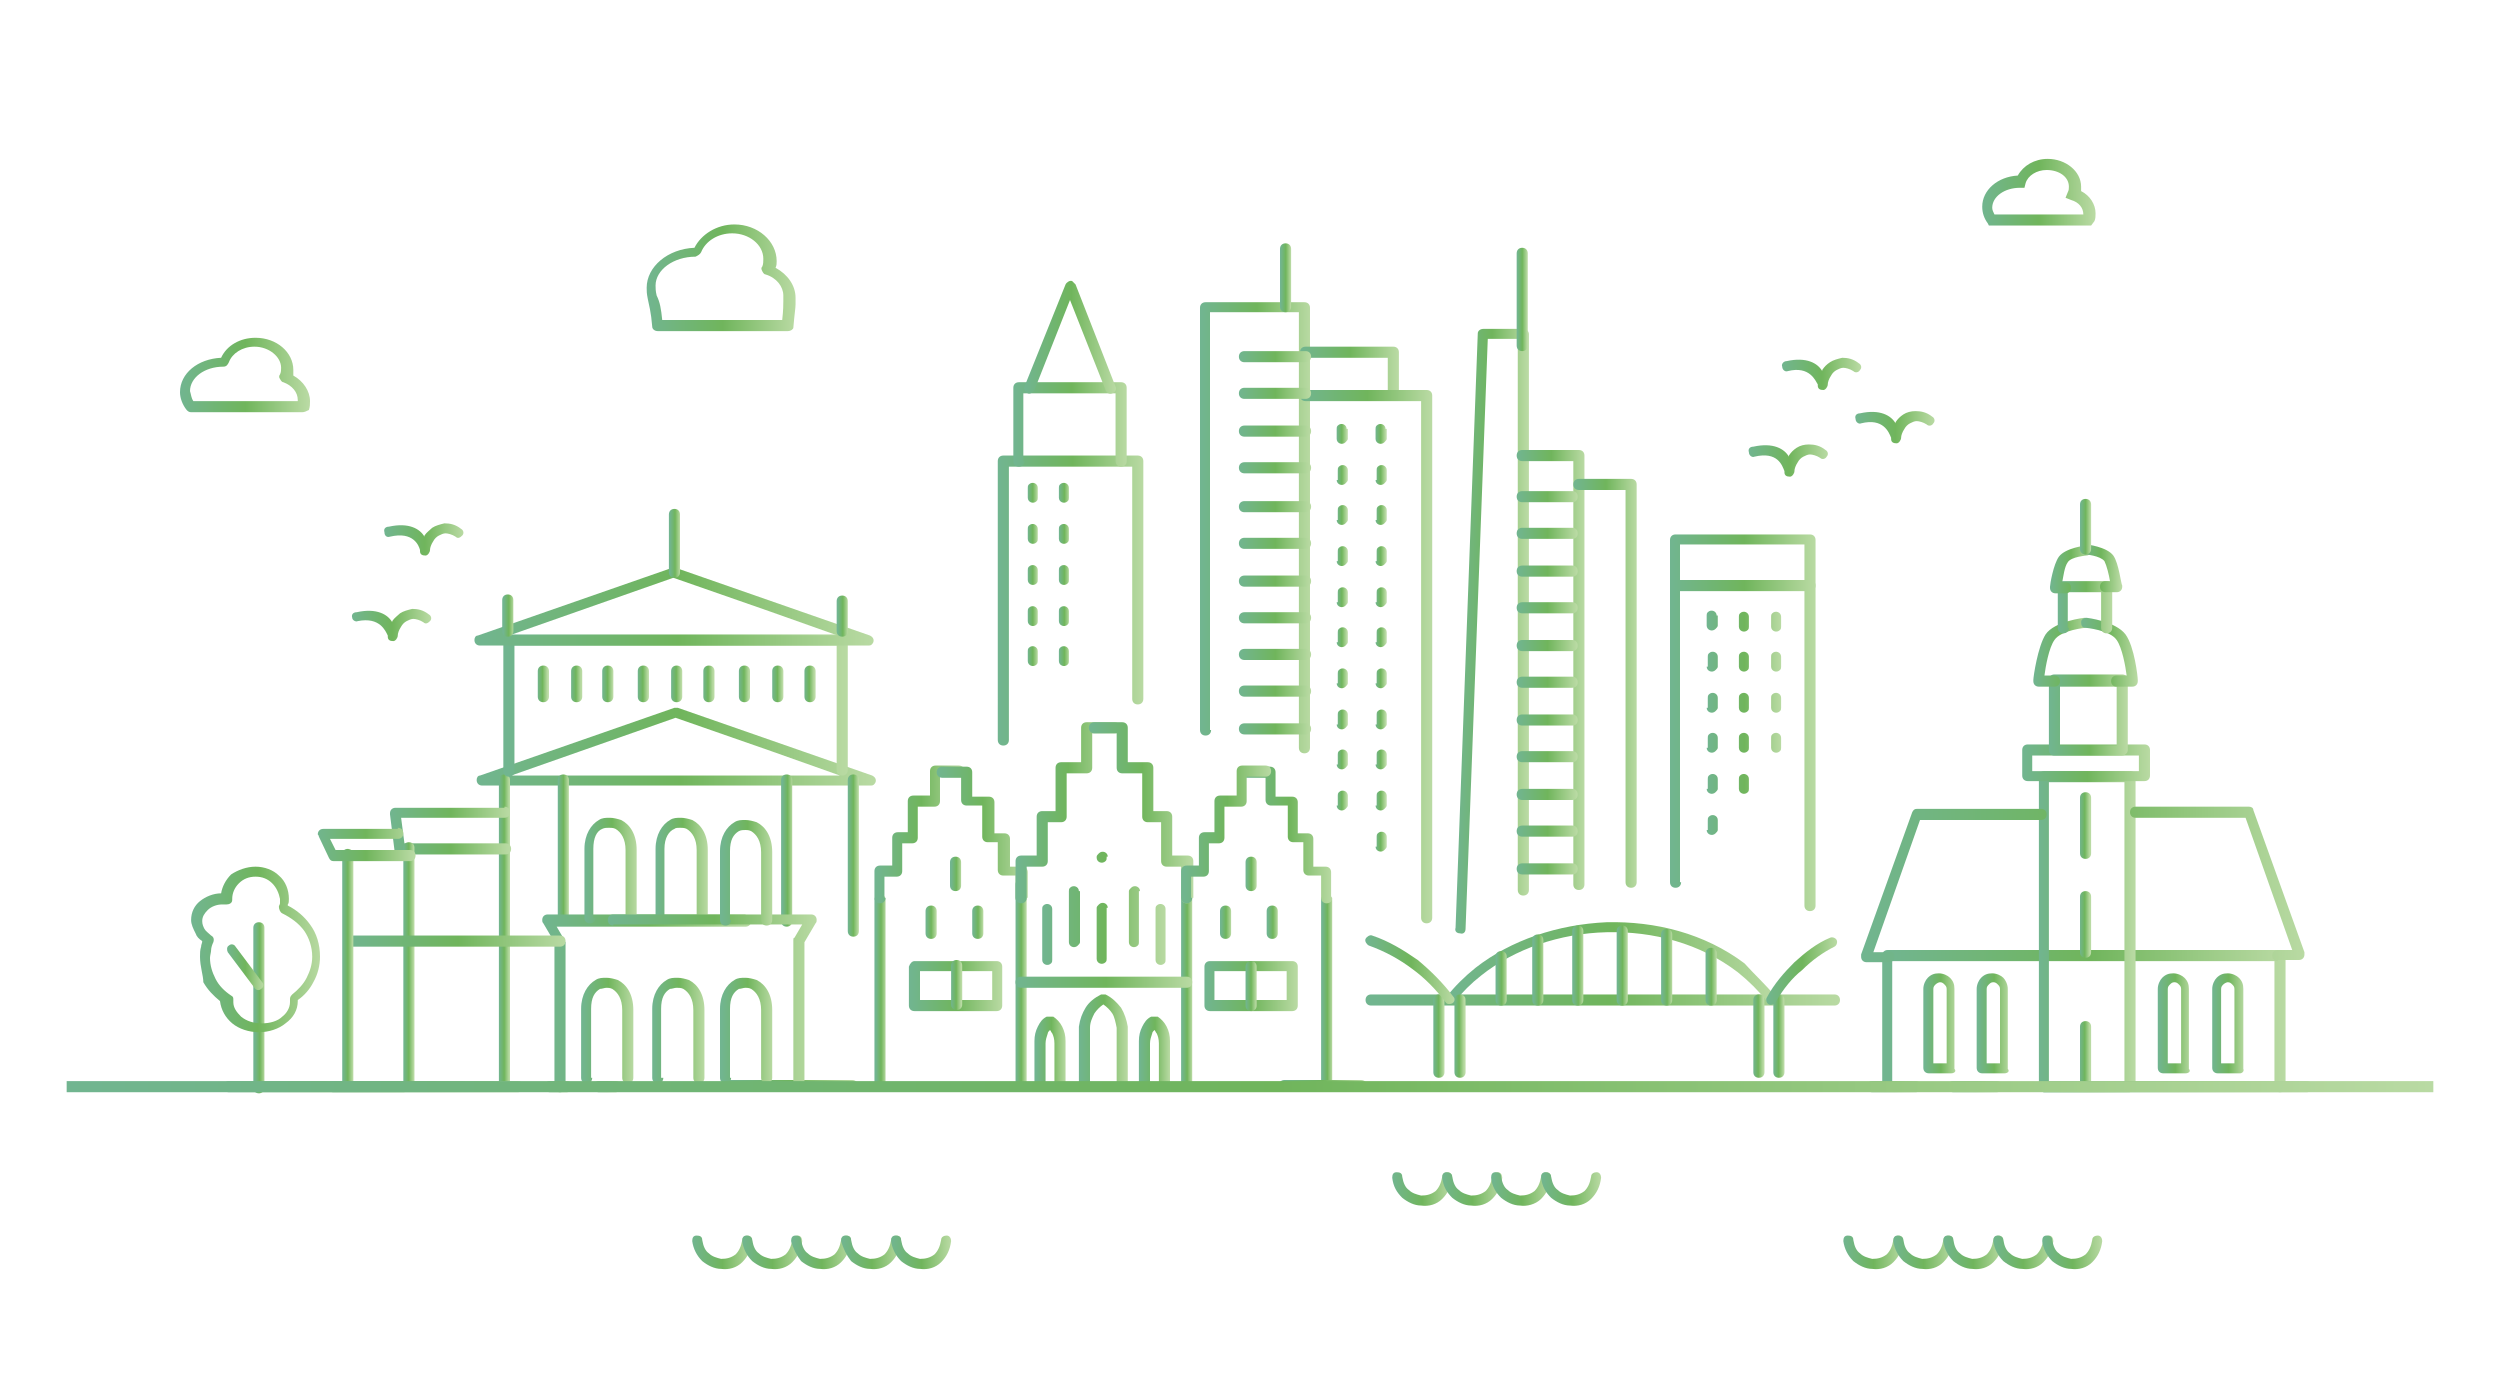 <?xml version="1.0" encoding="utf-8"?>
<!-- Generator: Adobe Illustrator 25.1.0, SVG Export Plug-In . SVG Version: 6.00 Build 0)  -->
<svg version="1.1" id="Layer_1" xmlns="http://www.w3.org/2000/svg" xmlns:xlink="http://www.w3.org/1999/xlink" x="0px" y="0px"
	 viewBox="0 0 225 125" style="enable-background:new 0 0 225 125;" xml:space="preserve">
<style type="text/css">
	.st0{fill:url(#SVGID_1_);}
	.st1{fill:url(#SVGID_2_);}
	.st2{fill:url(#SVGID_3_);}
	.st3{fill:url(#SVGID_4_);}
	.st4{fill:url(#SVGID_5_);}
	.st5{fill:url(#SVGID_6_);}
	.st6{fill:url(#SVGID_7_);}
	.st7{fill:url(#SVGID_8_);}
	.st8{fill:url(#SVGID_9_);}
	.st9{fill:url(#SVGID_10_);}
	.st10{fill:url(#SVGID_11_);}
	.st11{fill:url(#SVGID_12_);}
	.st12{fill:url(#SVGID_13_);}
	.st13{fill:url(#SVGID_14_);}
	.st14{fill:url(#SVGID_15_);}
	.st15{fill:url(#SVGID_16_);}
	.st16{fill:url(#SVGID_17_);}
	.st17{fill:url(#SVGID_18_);}
	.st18{fill:url(#SVGID_19_);}
	.st19{fill:url(#SVGID_20_);}
	.st20{fill:url(#SVGID_21_);}
	.st21{fill:url(#SVGID_22_);}
	.st22{fill:url(#SVGID_23_);}
	.st23{fill:url(#SVGID_24_);}
	.st24{fill:url(#SVGID_25_);}
	.st25{fill:url(#SVGID_26_);}
	.st26{fill:url(#SVGID_27_);}
	.st27{fill:url(#SVGID_28_);}
	.st28{fill:url(#SVGID_29_);}
	.st29{fill:url(#SVGID_30_);}
	.st30{fill:url(#SVGID_31_);}
	.st31{fill:url(#SVGID_32_);}
	.st32{fill:url(#SVGID_33_);}
	.st33{fill:url(#SVGID_34_);}
	.st34{fill:url(#SVGID_35_);}
	.st35{fill:url(#SVGID_36_);}
	.st36{fill:url(#SVGID_37_);}
	.st37{fill:url(#SVGID_38_);}
	.st38{fill:url(#SVGID_39_);}
	.st39{fill:url(#SVGID_40_);}
	.st40{fill:url(#SVGID_41_);}
	.st41{fill:url(#SVGID_42_);}
	.st42{fill:url(#SVGID_43_);}
	.st43{fill:url(#SVGID_44_);}
	.st44{fill:url(#SVGID_45_);}
	.st45{fill:url(#SVGID_46_);}
	.st46{fill:url(#SVGID_47_);}
	.st47{fill:url(#SVGID_48_);}
	.st48{fill:url(#SVGID_49_);}
	.st49{fill:url(#SVGID_50_);}
	.st50{fill:url(#SVGID_51_);}
	.st51{fill:url(#SVGID_52_);}
	.st52{fill:url(#SVGID_53_);}
	.st53{fill:url(#SVGID_54_);}
	.st54{fill:url(#SVGID_55_);}
	.st55{fill:url(#SVGID_56_);}
	.st56{fill:url(#SVGID_57_);}
	.st57{fill:url(#SVGID_58_);}
	.st58{fill:url(#SVGID_59_);}
	.st59{fill:url(#SVGID_60_);}
	.st60{fill:url(#SVGID_61_);}
	.st61{fill:url(#SVGID_62_);}
	.st62{fill:url(#SVGID_63_);}
	.st63{fill:url(#SVGID_64_);}
	.st64{fill:url(#SVGID_65_);}
	.st65{fill:url(#SVGID_66_);}
	.st66{fill:url(#SVGID_67_);}
	.st67{fill:url(#SVGID_68_);}
	.st68{fill:url(#SVGID_69_);}
	.st69{fill:url(#SVGID_70_);}
	.st70{fill:url(#SVGID_71_);}
	.st71{fill:url(#SVGID_72_);}
	.st72{fill:url(#SVGID_73_);}
	.st73{fill:url(#SVGID_74_);}
	.st74{fill:url(#SVGID_75_);}
	.st75{fill:url(#SVGID_76_);}
	.st76{fill:url(#SVGID_77_);}
	.st77{fill:url(#SVGID_78_);}
	.st78{fill:url(#SVGID_79_);}
	.st79{fill:url(#SVGID_80_);}
	.st80{fill:url(#SVGID_81_);}
	.st81{fill:url(#SVGID_82_);}
	.st82{fill:url(#SVGID_83_);}
	.st83{fill:url(#SVGID_84_);}
	.st84{fill:url(#SVGID_85_);}
	.st85{fill:url(#SVGID_86_);}
	.st86{fill:url(#SVGID_87_);}
	.st87{fill:url(#SVGID_88_);}
	.st88{fill:url(#SVGID_89_);}
	.st89{fill:url(#SVGID_90_);}
	.st90{fill:url(#SVGID_91_);}
	.st91{fill:url(#SVGID_92_);}
	.st92{fill:url(#SVGID_93_);}
	.st93{fill:url(#SVGID_94_);}
	.st94{fill:url(#SVGID_95_);}
	.st95{fill:url(#SVGID_96_);}
	.st96{fill:url(#SVGID_97_);}
	.st97{fill:url(#SVGID_98_);}
	.st98{fill:url(#SVGID_99_);}
	.st99{fill:url(#SVGID_100_);}
	.st100{fill:url(#SVGID_101_);}
	.st101{fill:url(#SVGID_102_);}
	.st102{fill:url(#SVGID_103_);}
	.st103{fill:url(#SVGID_104_);}
	.st104{fill:url(#SVGID_105_);}
	.st105{fill:url(#SVGID_106_);}
	.st106{fill:url(#SVGID_107_);}
	.st107{fill:url(#SVGID_108_);}
	.st108{fill:url(#SVGID_109_);}
	.st109{fill:url(#SVGID_110_);}
	.st110{fill:url(#SVGID_111_);}
	.st111{fill:url(#SVGID_112_);}
	.st112{fill:url(#SVGID_113_);}
	.st113{fill:url(#SVGID_114_);}
	.st114{fill:url(#SVGID_115_);}
	.st115{fill:url(#SVGID_116_);}
	.st116{fill:url(#SVGID_117_);}
	.st117{fill:url(#SVGID_118_);}
	.st118{fill:url(#SVGID_119_);}
	.st119{fill:url(#SVGID_120_);}
	.st120{fill:url(#SVGID_121_);}
	.st121{fill:url(#SVGID_122_);}
	.st122{fill:url(#SVGID_123_);}
	.st123{fill:url(#SVGID_124_);}
	.st124{fill:url(#SVGID_125_);}
	.st125{fill:url(#SVGID_126_);}
	.st126{fill:url(#SVGID_127_);}
	.st127{fill:url(#SVGID_128_);}
	.st128{fill:url(#SVGID_129_);}
	.st129{fill:url(#SVGID_130_);}
	.st130{fill:url(#SVGID_131_);}
	.st131{fill:url(#SVGID_132_);}
	.st132{fill:url(#SVGID_133_);}
	.st133{fill:url(#SVGID_134_);}
	.st134{fill:url(#SVGID_135_);}
	.st135{fill:url(#SVGID_136_);}
	.st136{fill:url(#SVGID_137_);}
	.st137{fill:url(#SVGID_138_);}
	.st138{fill:url(#SVGID_139_);}
	.st139{fill:url(#SVGID_140_);}
	.st140{fill:url(#SVGID_141_);}
	.st141{fill:url(#SVGID_142_);}
	.st142{fill:url(#SVGID_143_);}
	.st143{fill:url(#SVGID_144_);}
	.st144{fill:url(#SVGID_145_);}
	.st145{fill:url(#SVGID_146_);}
	.st146{fill:url(#SVGID_147_);}
	.st147{fill:url(#SVGID_148_);}
	.st148{fill:url(#SVGID_149_);}
	.st149{fill:url(#SVGID_150_);}
	.st150{fill:url(#SVGID_151_);}
	.st151{fill:url(#SVGID_152_);}
	.st152{fill:url(#SVGID_153_);}
	.st153{fill:url(#SVGID_154_);}
	.st154{fill:url(#SVGID_155_);}
</style>
<g>
	
		<linearGradient id="SVGID_1_" gradientUnits="userSpaceOnUse" x1="178.329" y1="108.7" x2="188.481" y2="108.7" gradientTransform="matrix(1 0 0 -1 0 126)">
		<stop  offset="0" style="stop-color:#71B590"/>
		<stop  offset="0.511" style="stop-color:#70B55C"/>
		<stop  offset="1" style="stop-color:#B9DAA3"/>
	</linearGradient>
	<path class="st0" d="M188.2,20.3H179l-0.1-0.2c-0.3-0.4-0.5-0.9-0.5-1.5c0-1.5,1.4-2.7,3.2-2.8c0.5-0.9,1.5-1.5,2.7-1.5
		c1.6,0,3,1.1,3,2.5c0,0.1,0,0.3,0,0.4c0.8,0.4,1.3,1.2,1.3,2c0,0.2,0,0.5-0.1,0.7L188.2,20.3z M179.5,19.3h8l0,0
		c0-0.6-0.4-1.1-1.1-1.3l-0.5-0.2l0.2-0.5c0.1-0.2,0.1-0.3,0.1-0.5c0-0.9-0.9-1.5-2-1.5c-0.9,0-1.7,0.5-1.9,1.2l-0.1,0.4h-0.4l0,0
		c-1.4,0-2.5,0.8-2.5,1.8C179.3,18.9,179.4,19.1,179.5,19.3z"/>
	<g>
		<g>
			
				<linearGradient id="SVGID_2_" gradientUnits="userSpaceOnUse" x1="16.16" y1="147.753" x2="27.781" y2="147.753" gradientTransform="matrix(1 0 0 1 0 -114)">
				<stop  offset="0" style="stop-color:#71B590"/>
				<stop  offset="0.511" style="stop-color:#70B55C"/>
				<stop  offset="1" style="stop-color:#B9DAA3"/>
			</linearGradient>
			<path class="st1" d="M27.2,37.1h-10c-0.2,0-0.3-0.1-0.4-0.2c-0.4-0.5-0.6-1.1-0.6-1.6c0-1.7,1.6-3,3.7-3.1
				c0.5-1.1,1.7-1.8,3.1-1.8c1.9,0,3.4,1.3,3.4,2.9c0,0.2,0,0.3,0,0.5c0.9,0.5,1.5,1.4,1.5,2.3c0,0.3,0,0.5-0.1,0.8
				C27.6,37,27.4,37.1,27.2,37.1z M17.4,36.1h9.4V36c0-0.7-0.5-1.3-1.3-1.6c-0.1,0-0.2-0.1-0.3-0.3c-0.1-0.1-0.1-0.3,0-0.4
				c0.1-0.2,0.1-0.4,0.1-0.6c0-1-1.1-1.9-2.4-1.9c-1.1,0-2,0.6-2.3,1.4c-0.1,0.2-0.2,0.4-0.5,0.4l0,0c-1.7,0-3,1-3,2.2
				C17.2,35.5,17.2,35.8,17.4,36.1z"/>
		</g>
	</g>
	<g>
		
			<linearGradient id="SVGID_3_" gradientUnits="userSpaceOnUse" x1="58.185" y1="139.027" x2="71.585" y2="139.027" gradientTransform="matrix(1 0 0 1 0 -114)">
			<stop  offset="0" style="stop-color:#71B590"/>
			<stop  offset="0.511" style="stop-color:#70B55C"/>
			<stop  offset="1" style="stop-color:#B9DAA3"/>
		</linearGradient>
		<path class="st2" d="M70.9,29.8H59.2c-0.3,0-0.5-0.2-0.5-0.4c-0.1-1.3-0.3-2-0.4-2.5s-0.1-0.7-0.1-1c0-1.9,1.9-3.5,4.3-3.6
			c0.6-1.2,2-2.1,3.6-2.1c2.1,0,3.8,1.5,3.8,3.3c0,0.2,0,0.4-0.1,0.6c1.1,0.6,1.8,1.6,1.8,2.7c0,0.1,0,0.2,0,0.6
			c0,0.3-0.1,0.9-0.2,2.1C71.4,29.6,71.2,29.8,70.9,29.8z M59.6,28.8h10.8c0.1-0.9,0.1-1.4,0.1-1.7s0-0.4,0-0.5
			c0-0.8-0.6-1.6-1.6-1.9c-0.1,0-0.2-0.1-0.3-0.3s-0.1-0.3,0-0.4c0.1-0.2,0.1-0.5,0.1-0.7c0-1.3-1.3-2.3-2.8-2.3
			c-1.3,0-2.4,0.7-2.8,1.7c-0.1,0.2-0.3,0.3-0.5,0.4l0,0c-2,0-3.6,1.2-3.6,2.6c0,0.2,0,0.5,0.1,0.9C59.4,27.2,59.5,27.8,59.6,28.8z"
			/>
	</g>
	<linearGradient id="SVGID_4_" gradientUnits="userSpaceOnUse" x1="62.274" y1="112.635" x2="67.648" y2="112.635">
		<stop  offset="0" style="stop-color:#71B590"/>
		<stop  offset="0.511" style="stop-color:#70B55C"/>
		<stop  offset="1" style="stop-color:#B9DAA3"/>
	</linearGradient>
	<path class="st3" d="M62.3,111.7c0-0.3,0.1-0.5,0.4-0.5c0.3,0,0.5,0.1,0.5,0.4c0.1,0.6,0.3,1,0.6,1.2c0.3,0.3,0.7,0.4,1.1,0.5
		c0.5,0,0.9-0.1,1.3-0.4c0.3-0.3,0.5-0.7,0.6-1.3c0-0.3,0.3-0.4,0.5-0.4c0.3,0,0.4,0.3,0.4,0.5c-0.1,0.8-0.4,1.4-0.9,1.9
		c-0.5,0.5-1.2,0.7-1.9,0.6c-0.6,0-1.2-0.3-1.7-0.7C62.7,113,62.4,112.4,62.3,111.7L62.3,111.7L62.3,111.7z"/>
	<linearGradient id="SVGID_5_" gradientUnits="userSpaceOnUse" x1="66.772" y1="112.635" x2="72.15" y2="112.635">
		<stop  offset="0" style="stop-color:#71B590"/>
		<stop  offset="0.511" style="stop-color:#70B55C"/>
		<stop  offset="1" style="stop-color:#B9DAA3"/>
	</linearGradient>
	<path class="st4" d="M66.8,111.7c0-0.3,0.1-0.5,0.4-0.5c0.2,0,0.5,0.1,0.5,0.4c0.1,0.6,0.3,1,0.6,1.2c0.3,0.3,0.7,0.4,1.1,0.5
		c0.5,0,0.9-0.1,1.3-0.4c0.3-0.3,0.5-0.7,0.6-1.3c0-0.3,0.3-0.4,0.5-0.4c0.3,0,0.4,0.3,0.4,0.5c-0.1,0.8-0.4,1.4-0.9,1.9
		c-0.5,0.5-1.2,0.7-1.9,0.6c-0.6,0-1.2-0.3-1.7-0.7C67.2,113,66.9,112.4,66.8,111.7L66.8,111.7L66.8,111.7z"/>
	<linearGradient id="SVGID_6_" gradientUnits="userSpaceOnUse" x1="71.232" y1="112.635" x2="76.611" y2="112.635">
		<stop  offset="0" style="stop-color:#71B590"/>
		<stop  offset="0.511" style="stop-color:#70B55C"/>
		<stop  offset="1" style="stop-color:#B9DAA3"/>
	</linearGradient>
	<path class="st5" d="M71.2,111.7c0-0.3,0.1-0.5,0.4-0.5c0.3,0,0.5,0.1,0.5,0.4c0.1,0.6,0.3,1,0.6,1.2c0.3,0.3,0.7,0.4,1.1,0.5
		c0.5,0,0.9-0.1,1.3-0.4c0.3-0.3,0.5-0.7,0.6-1.3c0-0.3,0.3-0.4,0.5-0.4c0.3,0,0.4,0.3,0.4,0.5c-0.1,0.8-0.4,1.4-0.9,1.9
		c-0.5,0.5-1.2,0.7-1.9,0.6c-0.6,0-1.2-0.3-1.7-0.7C71.7,113,71.4,112.4,71.2,111.7L71.2,111.7L71.2,111.7z"/>
	<linearGradient id="SVGID_7_" gradientUnits="userSpaceOnUse" x1="75.736" y1="112.635" x2="81.108" y2="112.635">
		<stop  offset="0" style="stop-color:#71B590"/>
		<stop  offset="0.511" style="stop-color:#70B55C"/>
		<stop  offset="1" style="stop-color:#B9DAA3"/>
	</linearGradient>
	<path class="st6" d="M75.7,111.7c0-0.3,0.1-0.5,0.4-0.5c0.3,0,0.5,0.1,0.5,0.4c0.1,0.6,0.3,1,0.6,1.2c0.3,0.3,0.7,0.4,1.1,0.5
		c0.5,0,0.9-0.1,1.3-0.4c0.3-0.3,0.5-0.7,0.6-1.3c0-0.3,0.3-0.4,0.5-0.4c0.3,0,0.4,0.3,0.4,0.5c-0.1,0.8-0.4,1.4-0.9,1.9
		c-0.5,0.5-1.2,0.7-1.9,0.6c-0.6,0-1.2-0.3-1.7-0.7C76.2,113,75.9,112.4,75.7,111.7L75.7,111.7L75.7,111.7z"/>
	<linearGradient id="SVGID_8_" gradientUnits="userSpaceOnUse" x1="80.195" y1="112.635" x2="85.574" y2="112.635">
		<stop  offset="0" style="stop-color:#71B590"/>
		<stop  offset="0.511" style="stop-color:#70B55C"/>
		<stop  offset="1" style="stop-color:#B9DAA3"/>
	</linearGradient>
	<path class="st7" d="M80.2,111.7c0-0.3,0.1-0.5,0.4-0.5c0.3,0,0.5,0.1,0.5,0.4c0.1,0.6,0.3,1,0.6,1.2c0.3,0.3,0.7,0.4,1.1,0.5
		c0.5,0,0.9-0.1,1.3-0.4c0.3-0.3,0.5-0.7,0.6-1.3c0-0.3,0.3-0.4,0.5-0.4c0.3,0,0.4,0.3,0.4,0.5c-0.1,0.8-0.4,1.4-0.9,1.9
		c-0.5,0.5-1.2,0.7-1.9,0.6c-0.6,0-1.2-0.3-1.7-0.7C80.6,113,80.3,112.4,80.2,111.7L80.2,111.7L80.2,111.7z"/>
	<linearGradient id="SVGID_9_" gradientUnits="userSpaceOnUse" x1="165.888" y1="112.635" x2="171.261" y2="112.635">
		<stop  offset="0" style="stop-color:#71B590"/>
		<stop  offset="0.511" style="stop-color:#70B55C"/>
		<stop  offset="1" style="stop-color:#B9DAA3"/>
	</linearGradient>
	<path class="st8" d="M165.9,111.7c0-0.3,0.1-0.5,0.4-0.5c0.3,0,0.5,0.1,0.5,0.4c0.1,0.6,0.3,1,0.6,1.2c0.3,0.3,0.7,0.4,1.1,0.5
		c0.5,0,0.9-0.1,1.3-0.4c0.3-0.3,0.5-0.7,0.6-1.3c0-0.3,0.3-0.4,0.5-0.4c0.3,0,0.4,0.3,0.4,0.5c-0.1,0.8-0.4,1.4-0.9,1.9
		c-0.5,0.5-1.2,0.7-1.9,0.6c-0.6,0-1.2-0.3-1.7-0.7C166.3,113,166,112.4,165.9,111.7L165.9,111.7L165.9,111.7z"/>
	<linearGradient id="SVGID_10_" gradientUnits="userSpaceOnUse" x1="170.385" y1="112.635" x2="175.763" y2="112.635">
		<stop  offset="0" style="stop-color:#71B590"/>
		<stop  offset="0.511" style="stop-color:#70B55C"/>
		<stop  offset="1" style="stop-color:#B9DAA3"/>
	</linearGradient>
	<path class="st9" d="M170.4,111.7c0-0.3,0.1-0.5,0.4-0.5c0.2,0,0.5,0.1,0.5,0.4c0.1,0.6,0.3,1,0.6,1.2c0.3,0.3,0.7,0.4,1.1,0.5
		c0.5,0,0.9-0.1,1.3-0.4c0.3-0.3,0.5-0.7,0.6-1.3c0-0.3,0.3-0.4,0.5-0.4c0.3,0,0.4,0.3,0.4,0.5c-0.1,0.8-0.4,1.4-0.9,1.9
		c-0.5,0.5-1.2,0.7-1.9,0.6c-0.6,0-1.2-0.3-1.7-0.7C170.8,113,170.5,112.4,170.4,111.7L170.4,111.7L170.4,111.7z"/>
	<linearGradient id="SVGID_11_" gradientUnits="userSpaceOnUse" x1="174.85" y1="112.635" x2="180.224" y2="112.635">
		<stop  offset="0" style="stop-color:#71B590"/>
		<stop  offset="0.511" style="stop-color:#70B55C"/>
		<stop  offset="1" style="stop-color:#B9DAA3"/>
	</linearGradient>
	<path class="st10" d="M174.9,111.7c0-0.3,0.1-0.5,0.4-0.5c0.3,0,0.5,0.1,0.5,0.4c0.1,0.6,0.3,1,0.6,1.2c0.3,0.3,0.7,0.4,1.1,0.5
		c0.5,0,0.9-0.1,1.3-0.4c0.3-0.3,0.5-0.7,0.6-1.3c0-0.3,0.3-0.4,0.5-0.4c0.3,0,0.4,0.3,0.4,0.5c-0.1,0.8-0.4,1.4-0.9,1.9
		c-0.5,0.5-1.2,0.7-1.9,0.6c-0.6,0-1.2-0.3-1.7-0.7C175.3,113,175,112.4,174.9,111.7L174.9,111.7L174.9,111.7z"/>
	<linearGradient id="SVGID_12_" gradientUnits="userSpaceOnUse" x1="179.348" y1="112.635" x2="184.726" y2="112.635">
		<stop  offset="0" style="stop-color:#71B590"/>
		<stop  offset="0.511" style="stop-color:#70B55C"/>
		<stop  offset="1" style="stop-color:#B9DAA3"/>
	</linearGradient>
	<path class="st11" d="M179.4,111.7c0-0.3,0.1-0.5,0.4-0.5c0.2,0,0.5,0.1,0.5,0.4c0.1,0.6,0.3,1,0.6,1.2c0.3,0.3,0.7,0.4,1.1,0.5
		c0.5,0,0.9-0.1,1.3-0.4c0.3-0.3,0.5-0.7,0.6-1.3c0-0.3,0.3-0.4,0.5-0.4c0.3,0,0.4,0.3,0.4,0.5c-0.1,0.8-0.4,1.4-0.9,1.9
		c-0.5,0.5-1.2,0.7-1.9,0.6c-0.6,0-1.2-0.3-1.7-0.7C179.8,113,179.5,112.4,179.4,111.7L179.4,111.7L179.4,111.7z"/>
	<linearGradient id="SVGID_13_" gradientUnits="userSpaceOnUse" x1="183.808" y1="112.635" x2="189.187" y2="112.635">
		<stop  offset="0" style="stop-color:#71B590"/>
		<stop  offset="0.511" style="stop-color:#70B55C"/>
		<stop  offset="1" style="stop-color:#B9DAA3"/>
	</linearGradient>
	<path class="st12" d="M183.8,111.7c0-0.3,0.1-0.5,0.4-0.5c0.3,0,0.5,0.1,0.5,0.4c0.1,0.6,0.3,1,0.6,1.2c0.3,0.3,0.7,0.4,1.1,0.5
		c0.5,0,0.9-0.1,1.3-0.4c0.3-0.3,0.5-0.7,0.6-1.3c0-0.3,0.3-0.4,0.5-0.4c0.3,0,0.4,0.3,0.4,0.5c-0.1,0.8-0.4,1.4-0.9,1.9
		c-0.5,0.5-1.2,0.7-1.9,0.6c-0.6,0-1.2-0.3-1.7-0.7C184.2,113,183.9,112.4,183.8,111.7L183.8,111.7L183.8,111.7z"/>
	<linearGradient id="SVGID_14_" gradientUnits="userSpaceOnUse" x1="78.831" y1="89.186" x2="79.748" y2="89.186">
		<stop  offset="0" style="stop-color:#71B590"/>
		<stop  offset="0.511" style="stop-color:#70B55C"/>
		<stop  offset="1" style="stop-color:#B9DAA3"/>
	</linearGradient>
	<path class="st13" d="M79.7,97.3c0,0.3-0.2,0.5-0.5,0.5c-0.3,0-0.5-0.2-0.5-0.5V81c0-0.3,0.2-0.5,0.5-0.5c0.3,0,0.5,0.2,0.5,0.5
		V97.3L79.7,97.3z"/>
	<linearGradient id="SVGID_15_" gradientUnits="userSpaceOnUse" x1="78.831" y1="75.169" x2="86.827" y2="75.169">
		<stop  offset="0" style="stop-color:#71B590"/>
		<stop  offset="0.511" style="stop-color:#70B55C"/>
		<stop  offset="1" style="stop-color:#B9DAA3"/>
	</linearGradient>
	<path class="st14" d="M79.7,80.8c0,0.3-0.2,0.5-0.5,0.5c-0.3,0-0.5-0.2-0.5-0.5v-2.4c0-0.3,0.2-0.5,0.5-0.5h1.1v-2.5
		c0-0.3,0.2-0.5,0.5-0.5h0.9v-2.8c0-0.3,0.2-0.5,0.5-0.5h1.5v-2.2c0-0.3,0.2-0.5,0.5-0.5h2.1c0.3,0,0.5,0.2,0.5,0.5
		c0,0.3-0.2,0.5-0.5,0.5h-1.7v2.2c0,0.3-0.2,0.5-0.5,0.5h-1.5v2.8c0,0.3-0.2,0.5-0.5,0.5h-0.9v2.5c0,0.3-0.2,0.5-0.5,0.5h-1.1V80.8
		L79.7,80.8z"/>
	<linearGradient id="SVGID_16_" gradientUnits="userSpaceOnUse" x1="84.365" y1="75.169" x2="92.367" y2="75.169">
		<stop  offset="0" style="stop-color:#71B590"/>
		<stop  offset="0.511" style="stop-color:#70B55C"/>
		<stop  offset="1" style="stop-color:#B9DAA3"/>
	</linearGradient>
	<path class="st15" d="M92.4,80.8c0,0.3-0.2,0.5-0.5,0.5c-0.3,0-0.5-0.2-0.5-0.5v-2h-1.1c-0.3,0-0.5-0.2-0.5-0.5v-2.5h-0.9
		c-0.3,0-0.5-0.2-0.5-0.5v-2.8H87c-0.3,0-0.5-0.2-0.5-0.5V70h-1.7c-0.3,0-0.5-0.2-0.5-0.5c0-0.3,0.2-0.5,0.5-0.5H87
		c0.3,0,0.5,0.2,0.5,0.5v2.2h1.5c0.3,0,0.5,0.2,0.5,0.5v2.8h0.9c0.3,0,0.5,0.2,0.5,0.5v2.5h1.1c0.3,0,0.5,0.2,0.5,0.5V80.8
		L92.4,80.8z"/>
	<linearGradient id="SVGID_17_" gradientUnits="userSpaceOnUse" x1="91.45" y1="88.46" x2="92.367" y2="88.46">
		<stop  offset="0" style="stop-color:#71B590"/>
		<stop  offset="0.511" style="stop-color:#70B55C"/>
		<stop  offset="1" style="stop-color:#B9DAA3"/>
	</linearGradient>
	<path class="st16" d="M92.4,97.3c0,0.3-0.2,0.5-0.5,0.5c-0.3,0-0.5-0.2-0.5-0.5V79.6c0-0.3,0.2-0.5,0.5-0.5c0.3,0,0.5,0.2,0.5,0.5
		V97.3L92.4,97.3z"/>
	<linearGradient id="SVGID_18_" gradientUnits="userSpaceOnUse" x1="106.38" y1="88.46" x2="107.297" y2="88.46">
		<stop  offset="0" style="stop-color:#71B590"/>
		<stop  offset="0.511" style="stop-color:#70B55C"/>
		<stop  offset="1" style="stop-color:#B9DAA3"/>
	</linearGradient>
	<path class="st17" d="M107.3,97.3c0,0.3-0.2,0.5-0.5,0.5c-0.3,0-0.5-0.2-0.5-0.5V79.6c0-0.3,0.2-0.5,0.5-0.5c0.3,0,0.5,0.2,0.5,0.5
		V97.3L107.3,97.3z"/>
	<linearGradient id="SVGID_19_" gradientUnits="userSpaceOnUse" x1="91.45" y1="73.254" x2="100.627" y2="73.254">
		<stop  offset="0" style="stop-color:#71B590"/>
		<stop  offset="0.511" style="stop-color:#70B55C"/>
		<stop  offset="1" style="stop-color:#B9DAA3"/>
	</linearGradient>
	<path class="st18" d="M92.4,80.8c0,0.3-0.2,0.5-0.5,0.5c-0.3,0-0.5-0.2-0.5-0.5v-3.3c0-0.3,0.2-0.5,0.5-0.5h1.4v-3.5
		c0-0.3,0.2-0.5,0.5-0.5h1.2v-3.9c0-0.3,0.2-0.5,0.5-0.5h1.8v-3.1c0-0.3,0.2-0.5,0.5-0.5h2.5c0.3,0,0.5,0.2,0.5,0.5
		c0,0.3-0.2,0.5-0.5,0.5h-2v3.1c0,0.3-0.2,0.5-0.5,0.5h-1.8v3.9c0,0.3-0.2,0.5-0.5,0.5h-1.2v3.5c0,0.3-0.2,0.5-0.5,0.5h-1.4V80.8
		L92.4,80.8z"/>
	<linearGradient id="SVGID_20_" gradientUnits="userSpaceOnUse" x1="98.121" y1="73.254" x2="107.297" y2="73.254">
		<stop  offset="0" style="stop-color:#71B590"/>
		<stop  offset="0.511" style="stop-color:#70B55C"/>
		<stop  offset="1" style="stop-color:#B9DAA3"/>
	</linearGradient>
	<path class="st19" d="M107.3,80.8c0,0.3-0.2,0.5-0.5,0.5c-0.3,0-0.5-0.2-0.5-0.5V78H105c-0.3,0-0.5-0.2-0.5-0.5V74h-1.2
		c-0.3,0-0.5-0.2-0.5-0.5v-3.9h-1.8c-0.3,0-0.5-0.2-0.5-0.5v-3.1h-2c-0.3,0-0.5-0.2-0.5-0.5c0-0.3,0.2-0.5,0.5-0.5h2.5
		c0.3,0,0.5,0.2,0.5,0.5v3.1h1.8c0.3,0,0.5,0.2,0.5,0.5v3.9h1.2c0.3,0,0.5,0.2,0.5,0.5v3.5h1.4c0.3,0,0.5,0.2,0.5,0.5V80.8
		L107.3,80.8z"/>
	<linearGradient id="SVGID_21_" gradientUnits="userSpaceOnUse" x1="118.999" y1="89.186" x2="119.916" y2="89.186">
		<stop  offset="0" style="stop-color:#71B590"/>
		<stop  offset="0.511" style="stop-color:#70B55C"/>
		<stop  offset="1" style="stop-color:#B9DAA3"/>
	</linearGradient>
	<path class="st20" d="M119.9,97.3c0,0.3-0.2,0.5-0.5,0.5c-0.3,0-0.5-0.2-0.5-0.5V81c0-0.3,0.2-0.5,0.5-0.5c0.3,0,0.5,0.2,0.5,0.5
		V97.3L119.9,97.3z"/>
	<linearGradient id="SVGID_22_" gradientUnits="userSpaceOnUse" x1="111.913" y1="75.169" x2="119.916" y2="75.169">
		<stop  offset="0" style="stop-color:#71B590"/>
		<stop  offset="0.511" style="stop-color:#70B55C"/>
		<stop  offset="1" style="stop-color:#B9DAA3"/>
	</linearGradient>
	<path class="st21" d="M119.9,80.8c0,0.3-0.2,0.5-0.5,0.5c-0.3,0-0.5-0.2-0.5-0.5v-2h-1.1c-0.3,0-0.5-0.2-0.5-0.5v-2.5h-0.9
		c-0.3,0-0.5-0.2-0.5-0.5v-2.8h-1.5c-0.3,0-0.5-0.2-0.5-0.5V70h-1.7c-0.3,0-0.5-0.2-0.5-0.5c0-0.3,0.2-0.5,0.5-0.5h2.1
		c0.3,0,0.5,0.2,0.5,0.5v2.2h1.5c0.3,0,0.5,0.2,0.5,0.5v2.8h0.9c0.3,0,0.5,0.2,0.5,0.5v2.5h1.1c0.3,0,0.5,0.2,0.5,0.5V80.8
		L119.9,80.8z"/>
	<linearGradient id="SVGID_23_" gradientUnits="userSpaceOnUse" x1="106.38" y1="75.169" x2="114.376" y2="75.169">
		<stop  offset="0" style="stop-color:#71B590"/>
		<stop  offset="0.511" style="stop-color:#70B55C"/>
		<stop  offset="1" style="stop-color:#B9DAA3"/>
	</linearGradient>
	<path class="st22" d="M107.3,80.8c0,0.3-0.2,0.5-0.5,0.5c-0.3,0-0.5-0.2-0.5-0.5v-2.4c0-0.3,0.2-0.5,0.5-0.5h1.1v-2.5
		c0-0.3,0.2-0.5,0.5-0.5h0.9v-2.8c0-0.3,0.2-0.5,0.5-0.5h1.5v-2.2c0-0.3,0.2-0.5,0.5-0.5h2.1c0.3,0,0.5,0.2,0.5,0.5
		c0,0.3-0.2,0.5-0.5,0.5h-1.7v2.2c0,0.3-0.2,0.5-0.5,0.5h-1.5v2.8c0,0.3-0.2,0.5-0.5,0.5h-0.9v2.5c0,0.3-0.2,0.5-0.5,0.5h-1.1V80.8
		L107.3,80.8z"/>
	<linearGradient id="SVGID_24_" gradientUnits="userSpaceOnUse" x1="91.45" y1="88.46" x2="107.297" y2="88.46">
		<stop  offset="0" style="stop-color:#71B590"/>
		<stop  offset="0.511" style="stop-color:#70B55C"/>
		<stop  offset="1" style="stop-color:#B9DAA3"/>
	</linearGradient>
	<path class="st23" d="M91.9,88.9c-0.3,0-0.5-0.2-0.5-0.5c0-0.3,0.2-0.5,0.5-0.5h14.9c0.3,0,0.5,0.2,0.5,0.5c0,0.3-0.2,0.5-0.5,0.5
		H91.9L91.9,88.9z"/>
	<linearGradient id="SVGID_25_" gradientUnits="userSpaceOnUse" x1="93.805" y1="81.741" x2="104.941" y2="81.741">
		<stop  offset="0" style="stop-color:#71B590"/>
		<stop  offset="0.511" style="stop-color:#70B55C"/>
		<stop  offset="1" style="stop-color:#B9DAA3"/>
	</linearGradient>
	<path class="st24" d="M104.9,81.8c0-0.4-0.5-0.6-0.8-0.3c-0.1,0.1-0.1,0.2-0.1,0.3v4.6c0,0.4,0.5,0.6,0.8,0.3
		c0.1-0.1,0.1-0.2,0.1-0.3V81.8L104.9,81.8z M102.6,80.2c0-0.4-0.5-0.6-0.8-0.3c-0.1,0.1-0.2,0.2-0.2,0.3v4.6c0,0.4,0.5,0.6,0.8,0.3
		c0.1-0.1,0.1-0.2,0.1-0.3V80.2L102.6,80.2z M99.7,81.7c0-0.4-0.5-0.6-0.8-0.3c-0.1,0.1-0.2,0.2-0.2,0.3v4.6c0,0.4,0.5,0.6,0.8,0.3
		c0.1-0.1,0.1-0.2,0.1-0.3V81.7L99.7,81.7z M99.7,77.1c0-0.4-0.5-0.6-0.8-0.3c-0.1,0.1-0.2,0.2-0.2,0.3v0.1c0,0.4,0.5,0.6,0.8,0.3
		c0.1-0.1,0.1-0.2,0.1-0.3V77.1L99.7,77.1z M97.1,80.2c0-0.4-0.5-0.6-0.8-0.3c-0.1,0.1-0.1,0.2-0.1,0.3v4.6c0,0.4,0.5,0.6,0.8,0.3
		c0.1-0.1,0.2-0.2,0.2-0.3V80.2L97.1,80.2z M93.8,86.4c0,0.4,0.5,0.6,0.8,0.3c0.1-0.1,0.1-0.2,0.1-0.3v-4.6c0-0.4-0.5-0.6-0.8-0.3
		c-0.1,0.1-0.1,0.2-0.1,0.3V86.4L93.8,86.4z"/>
	<linearGradient id="SVGID_26_" gradientUnits="userSpaceOnUse" x1="81.883" y1="88.724" x2="90.218" y2="88.724">
		<stop  offset="0" style="stop-color:#71B590"/>
		<stop  offset="0.511" style="stop-color:#70B55C"/>
		<stop  offset="1" style="stop-color:#B9DAA3"/>
	</linearGradient>
	<path class="st25" d="M89.3,87.4h-6.5V90h6.5V87.4L89.3,87.4z M82.3,86.5h7.4c0.3,0,0.5,0.2,0.5,0.5v3.5c0,0.3-0.2,0.5-0.5,0.5
		h-7.4c-0.3,0-0.5-0.2-0.5-0.5V87C81.9,86.7,82.1,86.5,82.3,86.5L82.3,86.5L82.3,86.5z"/>
	<linearGradient id="SVGID_27_" gradientUnits="userSpaceOnUse" x1="83.341" y1="83.002" x2="84.258" y2="83.002">
		<stop  offset="0" style="stop-color:#71B590"/>
		<stop  offset="0.511" style="stop-color:#70B55C"/>
		<stop  offset="1" style="stop-color:#B9DAA3"/>
	</linearGradient>
	<path class="st26" d="M84.3,84c0,0.3-0.2,0.5-0.5,0.5c-0.3,0-0.5-0.2-0.5-0.5V82c0-0.3,0.2-0.5,0.5-0.5c0.3,0,0.5,0.2,0.5,0.5V84
		L84.3,84z"/>
	<linearGradient id="SVGID_28_" gradientUnits="userSpaceOnUse" x1="87.562" y1="83.002" x2="88.479" y2="83.002">
		<stop  offset="0" style="stop-color:#71B590"/>
		<stop  offset="0.511" style="stop-color:#70B55C"/>
		<stop  offset="1" style="stop-color:#B9DAA3"/>
	</linearGradient>
	<path class="st27" d="M88.5,84c0,0.3-0.2,0.5-0.5,0.5s-0.5-0.2-0.5-0.5V82c0-0.3,0.2-0.5,0.5-0.5s0.5,0.2,0.5,0.5V84L88.5,84z"/>
	<linearGradient id="SVGID_29_" gradientUnits="userSpaceOnUse" x1="85.608" y1="78.611" x2="86.525" y2="78.611">
		<stop  offset="0" style="stop-color:#71B590"/>
		<stop  offset="0.511" style="stop-color:#70B55C"/>
		<stop  offset="1" style="stop-color:#B9DAA3"/>
	</linearGradient>
	<path class="st28" d="M86.5,79.7c0,0.3-0.2,0.5-0.5,0.5c-0.3,0-0.5-0.2-0.5-0.5v-2.1c0-0.3,0.2-0.5,0.5-0.5c0.3,0,0.5,0.2,0.5,0.5
		V79.7L86.5,79.7z"/>
	<linearGradient id="SVGID_30_" gradientUnits="userSpaceOnUse" x1="97.134" y1="93.673" x2="101.5" y2="93.673">
		<stop  offset="0" style="stop-color:#71B590"/>
		<stop  offset="0.511" style="stop-color:#70B55C"/>
		<stop  offset="1" style="stop-color:#B9DAA3"/>
	</linearGradient>
	<path class="st29" d="M98.1,97.5c0,0.3-0.2,0.5-0.5,0.5c-0.3,0-0.5-0.2-0.5-0.5v-5c0,0,0-0.1,0-0.1c0.1-0.7,0.3-1.2,0.6-1.7
		c0.3-0.5,0.8-0.9,1.4-1.2l0,0c0.1,0,0.1,0,0.2,0c0,0,0,0,0,0c0.1,0,0.1,0,0.2,0l0,0c0.6,0.3,1,0.7,1.4,1.2c0.3,0.5,0.5,1.1,0.6,1.7
		c0,0,0,0.1,0,0.1v5c0,0.3-0.2,0.5-0.5,0.5c-0.3,0-0.5-0.2-0.5-0.5v-5c-0.1-0.5-0.2-1-0.4-1.3c-0.2-0.3-0.5-0.6-0.8-0.8
		c-0.3,0.2-0.6,0.5-0.8,0.8c-0.2,0.4-0.4,0.8-0.4,1.3V97.5L98.1,97.5z"/>
	<linearGradient id="SVGID_31_" gradientUnits="userSpaceOnUse" x1="93.227" y1="94.722" x2="95.966" y2="94.722">
		<stop  offset="0" style="stop-color:#71B590"/>
		<stop  offset="0.511" style="stop-color:#70B55C"/>
		<stop  offset="1" style="stop-color:#B9DAA3"/>
	</linearGradient>
	<path class="st30" d="M94.1,97.5c0,0.3-0.2,0.5-0.5,0.5c-0.3,0-0.5-0.2-0.5-0.5v-3.7c0,0,0,0,0-0.1c0-0.5,0.1-0.9,0.3-1.3
		c0.2-0.4,0.4-0.7,0.8-0.9c0,0,0,0,0.1,0l0,0c0.1,0,0.1,0,0.2,0h0c0.1,0,0.1,0,0.2,0l0,0c0,0,0.1,0,0.1,0c0.3,0.2,0.6,0.5,0.8,0.9
		c0.2,0.4,0.3,0.8,0.3,1.3c0,0,0,0,0,0.1v3.7c0,0.3-0.2,0.5-0.5,0.5c-0.3,0-0.5-0.2-0.5-0.5v-3.6c0-0.4-0.1-0.7-0.2-0.9
		c-0.1-0.1-0.1-0.2-0.2-0.3c-0.1,0.1-0.2,0.2-0.2,0.3c-0.1,0.3-0.2,0.6-0.2,0.9V97.5L94.1,97.5z"/>
	<linearGradient id="SVGID_32_" gradientUnits="userSpaceOnUse" x1="102.555" y1="94.722" x2="105.287" y2="94.722">
		<stop  offset="0" style="stop-color:#71B590"/>
		<stop  offset="0.511" style="stop-color:#70B55C"/>
		<stop  offset="1" style="stop-color:#B9DAA3"/>
	</linearGradient>
	<path class="st31" d="M103.5,97.5c0,0.3-0.2,0.5-0.5,0.5c-0.3,0-0.5-0.2-0.5-0.5v-3.7c0,0,0,0,0-0.1c0-0.5,0.1-0.9,0.3-1.3
		c0.2-0.4,0.4-0.7,0.8-0.9c0,0,0.1,0,0.1,0l0,0c0.1,0,0.1,0,0.2,0h0c0.1,0,0.1,0,0.2,0l0,0c0,0,0,0,0.1,0c0.3,0.2,0.6,0.5,0.8,0.9
		c0.2,0.4,0.3,0.8,0.3,1.3c0,0,0,0,0,0.1v3.7c0,0.3-0.2,0.5-0.5,0.5c-0.3,0-0.5-0.2-0.5-0.5v-3.6c0-0.4-0.1-0.7-0.2-0.9
		c-0.1-0.1-0.1-0.2-0.2-0.3c-0.1,0.1-0.2,0.2-0.2,0.3c-0.1,0.3-0.2,0.6-0.2,0.9V97.5L103.5,97.5z"/>
	<linearGradient id="SVGID_33_" gradientUnits="userSpaceOnUse" x1="85.589" y1="88.689" x2="86.507" y2="88.689">
		<stop  offset="0" style="stop-color:#71B590"/>
		<stop  offset="0.511" style="stop-color:#70B55C"/>
		<stop  offset="1" style="stop-color:#B9DAA3"/>
	</linearGradient>
	<path class="st32" d="M85.6,86.9c0-0.3,0.2-0.5,0.5-0.5c0.3,0,0.5,0.2,0.5,0.5v3.5c0,0.3-0.2,0.5-0.5,0.5c-0.3,0-0.5-0.2-0.5-0.5
		V86.9L85.6,86.9z"/>
	<linearGradient id="SVGID_34_" gradientUnits="userSpaceOnUse" x1="108.421" y1="88.724" x2="116.756" y2="88.724">
		<stop  offset="0" style="stop-color:#71B590"/>
		<stop  offset="0.511" style="stop-color:#70B55C"/>
		<stop  offset="1" style="stop-color:#B9DAA3"/>
	</linearGradient>
	<path class="st33" d="M115.8,87.4h-6.5V90h6.5V87.4L115.8,87.4z M108.9,86.5h7.4c0.3,0,0.5,0.2,0.5,0.5v3.5c0,0.3-0.2,0.5-0.5,0.5
		h-7.4c-0.3,0-0.5-0.2-0.5-0.5V87C108.4,86.7,108.6,86.5,108.9,86.5L108.9,86.5L108.9,86.5z"/>
	<linearGradient id="SVGID_35_" gradientUnits="userSpaceOnUse" x1="109.878" y1="83.002" x2="110.796" y2="83.002">
		<stop  offset="0" style="stop-color:#71B590"/>
		<stop  offset="0.511" style="stop-color:#70B55C"/>
		<stop  offset="1" style="stop-color:#B9DAA3"/>
	</linearGradient>
	<path class="st34" d="M110.8,84c0,0.3-0.2,0.5-0.5,0.5c-0.3,0-0.5-0.2-0.5-0.5V82c0-0.3,0.2-0.5,0.5-0.5c0.3,0,0.5,0.2,0.5,0.5V84
		L110.8,84z"/>
	<linearGradient id="SVGID_36_" gradientUnits="userSpaceOnUse" x1="114.1" y1="83.002" x2="115.016" y2="83.002">
		<stop  offset="0" style="stop-color:#71B590"/>
		<stop  offset="0.511" style="stop-color:#70B55C"/>
		<stop  offset="1" style="stop-color:#B9DAA3"/>
	</linearGradient>
	<path class="st35" d="M115,84c0,0.3-0.2,0.5-0.5,0.5c-0.3,0-0.5-0.2-0.5-0.5V82c0-0.3,0.2-0.5,0.5-0.5c0.3,0,0.5,0.2,0.5,0.5V84
		L115,84z"/>
	<linearGradient id="SVGID_37_" gradientUnits="userSpaceOnUse" x1="112.152" y1="78.611" x2="113.07" y2="78.611">
		<stop  offset="0" style="stop-color:#71B590"/>
		<stop  offset="0.511" style="stop-color:#70B55C"/>
		<stop  offset="1" style="stop-color:#B9DAA3"/>
	</linearGradient>
	<path class="st36" d="M113.1,79.7c0,0.3-0.2,0.5-0.5,0.5c-0.3,0-0.5-0.2-0.5-0.5v-2.1c0-0.3,0.2-0.5,0.5-0.5c0.3,0,0.5,0.2,0.5,0.5
		V79.7L113.1,79.7z"/>
	<linearGradient id="SVGID_38_" gradientUnits="userSpaceOnUse" x1="112.133" y1="88.724" x2="113.05" y2="88.724">
		<stop  offset="0" style="stop-color:#71B590"/>
		<stop  offset="0.511" style="stop-color:#70B55C"/>
		<stop  offset="1" style="stop-color:#B9DAA3"/>
	</linearGradient>
	<path class="st37" d="M112.1,87c0-0.3,0.2-0.5,0.5-0.5c0.3,0,0.5,0.2,0.5,0.5v3.5c0,0.3-0.2,0.5-0.5,0.5c-0.3,0-0.5-0.2-0.5-0.5V87
		L112.1,87z"/>
	<linearGradient id="SVGID_39_" gradientUnits="userSpaceOnUse" x1="108.107" y1="47.413" x2="117.95" y2="47.413">
		<stop  offset="0" style="stop-color:#71B590"/>
		<stop  offset="0.511" style="stop-color:#70B55C"/>
		<stop  offset="1" style="stop-color:#B9DAA3"/>
	</linearGradient>
	<path class="st38" d="M109,65.7c0,0.3-0.2,0.5-0.5,0.5c-0.3,0-0.5-0.2-0.5-0.5v-38c0-0.3,0.2-0.5,0.5-0.5h8.9
		c0.3,0,0.5,0.2,0.5,0.5v39.6c0,0.3-0.2,0.5-0.5,0.5c-0.3,0-0.5-0.2-0.5-0.5V28.1h-8V65.7L109,65.7z"/>
	<linearGradient id="SVGID_40_" gradientUnits="userSpaceOnUse" x1="117.033" y1="33.444" x2="125.807" y2="33.444">
		<stop  offset="0" style="stop-color:#71B590"/>
		<stop  offset="0.511" style="stop-color:#70B55C"/>
		<stop  offset="1" style="stop-color:#B9DAA3"/>
	</linearGradient>
	<path class="st39" d="M117.5,32.2c-0.3,0-0.5-0.2-0.5-0.5c0-0.3,0.2-0.5,0.5-0.5h7.9c0.3,0,0.5,0.2,0.5,0.5v3.5
		c0,0.3-0.2,0.5-0.5,0.5s-0.5-0.2-0.5-0.5v-3H117.5L117.5,32.2z"/>
	<linearGradient id="SVGID_41_" gradientUnits="userSpaceOnUse" x1="117.033" y1="59.153" x2="128.816" y2="59.153">
		<stop  offset="0" style="stop-color:#71B590"/>
		<stop  offset="0.511" style="stop-color:#70B55C"/>
		<stop  offset="1" style="stop-color:#B9DAA3"/>
	</linearGradient>
	<path class="st40" d="M117.5,36.1c-0.3,0-0.5-0.2-0.5-0.5c0-0.3,0.2-0.5,0.5-0.5h10.9c0.3,0,0.5,0.2,0.5,0.5v47
		c0,0.3-0.2,0.5-0.5,0.5c-0.3,0-0.5-0.2-0.5-0.5V36.1H117.5L117.5,36.1z"/>
	<linearGradient id="SVGID_42_" gradientUnits="userSpaceOnUse" x1="111.499" y1="32.182" x2="117.95" y2="32.182">
		<stop  offset="0" style="stop-color:#71B590"/>
		<stop  offset="0.511" style="stop-color:#70B55C"/>
		<stop  offset="1" style="stop-color:#B9DAA3"/>
	</linearGradient>
	<path class="st41" d="M112,32.6c-0.3,0-0.5-0.2-0.5-0.5c0-0.3,0.2-0.5,0.5-0.5h5.5c0.3,0,0.5,0.2,0.5,0.5c0,0.3-0.2,0.5-0.5,0.5
		H112L112,32.6z"/>
	<linearGradient id="SVGID_43_" gradientUnits="userSpaceOnUse" x1="111.499" y1="35.479" x2="117.95" y2="35.479">
		<stop  offset="0" style="stop-color:#71B590"/>
		<stop  offset="0.511" style="stop-color:#70B55C"/>
		<stop  offset="1" style="stop-color:#B9DAA3"/>
	</linearGradient>
	<path class="st42" d="M112,35.9c-0.3,0-0.5-0.2-0.5-0.5c0-0.3,0.2-0.5,0.5-0.5h5.5c0.3,0,0.5,0.2,0.5,0.5c0,0.3-0.2,0.5-0.5,0.5
		H112L112,35.9z"/>
	<linearGradient id="SVGID_44_" gradientUnits="userSpaceOnUse" x1="111.499" y1="38.877" x2="117.95" y2="38.877">
		<stop  offset="0" style="stop-color:#71B590"/>
		<stop  offset="0.511" style="stop-color:#70B55C"/>
		<stop  offset="1" style="stop-color:#B9DAA3"/>
	</linearGradient>
	<path class="st43" d="M112,39.3c-0.3,0-0.5-0.2-0.5-0.5c0-0.3,0.2-0.5,0.5-0.5h5.5c0.3,0,0.5,0.2,0.5,0.5c0,0.3-0.2,0.5-0.5,0.5
		H112L112,39.3z"/>
	<linearGradient id="SVGID_45_" gradientUnits="userSpaceOnUse" x1="111.499" y1="42.175" x2="117.95" y2="42.175">
		<stop  offset="0" style="stop-color:#71B590"/>
		<stop  offset="0.511" style="stop-color:#70B55C"/>
		<stop  offset="1" style="stop-color:#B9DAA3"/>
	</linearGradient>
	<path class="st44" d="M112,42.6c-0.3,0-0.5-0.2-0.5-0.5c0-0.3,0.2-0.5,0.5-0.5h5.5c0.3,0,0.5,0.2,0.5,0.5c0,0.3-0.2,0.5-0.5,0.5
		H112L112,42.6z"/>
	<linearGradient id="SVGID_46_" gradientUnits="userSpaceOnUse" x1="111.499" y1="45.604" x2="117.95" y2="45.604">
		<stop  offset="0" style="stop-color:#71B590"/>
		<stop  offset="0.511" style="stop-color:#70B55C"/>
		<stop  offset="1" style="stop-color:#B9DAA3"/>
	</linearGradient>
	<path class="st45" d="M112,46.1c-0.3,0-0.5-0.2-0.5-0.5c0-0.3,0.2-0.5,0.5-0.5h5.5c0.3,0,0.5,0.2,0.5,0.5c0,0.3-0.2,0.5-0.5,0.5
		H112L112,46.1z"/>
	<linearGradient id="SVGID_47_" gradientUnits="userSpaceOnUse" x1="111.499" y1="48.902" x2="117.95" y2="48.902">
		<stop  offset="0" style="stop-color:#71B590"/>
		<stop  offset="0.511" style="stop-color:#70B55C"/>
		<stop  offset="1" style="stop-color:#B9DAA3"/>
	</linearGradient>
	<path class="st46" d="M112,49.4c-0.3,0-0.5-0.2-0.5-0.5c0-0.3,0.2-0.5,0.5-0.5h5.5c0.3,0,0.5,0.2,0.5,0.5c0,0.3-0.2,0.5-0.5,0.5
		H112L112,49.4z"/>
	<linearGradient id="SVGID_48_" gradientUnits="userSpaceOnUse" x1="111.499" y1="52.3" x2="117.95" y2="52.3">
		<stop  offset="0" style="stop-color:#71B590"/>
		<stop  offset="0.511" style="stop-color:#70B55C"/>
		<stop  offset="1" style="stop-color:#B9DAA3"/>
	</linearGradient>
	<path class="st47" d="M112,52.8c-0.3,0-0.5-0.2-0.5-0.5c0-0.3,0.2-0.5,0.5-0.5h5.5c0.3,0,0.5,0.2,0.5,0.5c0,0.3-0.2,0.5-0.5,0.5
		H112L112,52.8z"/>
	<linearGradient id="SVGID_49_" gradientUnits="userSpaceOnUse" x1="111.499" y1="55.597" x2="117.95" y2="55.597">
		<stop  offset="0" style="stop-color:#71B590"/>
		<stop  offset="0.511" style="stop-color:#70B55C"/>
		<stop  offset="1" style="stop-color:#B9DAA3"/>
	</linearGradient>
	<path class="st48" d="M112,56.1c-0.3,0-0.5-0.2-0.5-0.5c0-0.3,0.2-0.5,0.5-0.5h5.5c0.3,0,0.5,0.2,0.5,0.5c0,0.3-0.2,0.5-0.5,0.5
		H112L112,56.1z"/>
	<linearGradient id="SVGID_50_" gradientUnits="userSpaceOnUse" x1="111.499" y1="58.958" x2="117.95" y2="58.958">
		<stop  offset="0" style="stop-color:#71B590"/>
		<stop  offset="0.511" style="stop-color:#70B55C"/>
		<stop  offset="1" style="stop-color:#B9DAA3"/>
	</linearGradient>
	<path class="st49" d="M112,59.4c-0.3,0-0.5-0.2-0.5-0.5c0-0.3,0.2-0.5,0.5-0.5h5.5c0.3,0,0.5,0.2,0.5,0.5c0,0.3-0.2,0.5-0.5,0.5
		H112L112,59.4z"/>
	<linearGradient id="SVGID_51_" gradientUnits="userSpaceOnUse" x1="111.499" y1="62.255" x2="117.95" y2="62.255">
		<stop  offset="0" style="stop-color:#71B590"/>
		<stop  offset="0.511" style="stop-color:#70B55C"/>
		<stop  offset="1" style="stop-color:#B9DAA3"/>
	</linearGradient>
	<path class="st50" d="M112,62.7c-0.3,0-0.5-0.2-0.5-0.5c0-0.3,0.2-0.5,0.5-0.5h5.5c0.3,0,0.5,0.2,0.5,0.5c0,0.3-0.2,0.5-0.5,0.5
		H112L112,62.7z"/>
	<linearGradient id="SVGID_52_" gradientUnits="userSpaceOnUse" x1="111.499" y1="65.653" x2="117.95" y2="65.653">
		<stop  offset="0" style="stop-color:#71B590"/>
		<stop  offset="0.511" style="stop-color:#70B55C"/>
		<stop  offset="1" style="stop-color:#B9DAA3"/>
	</linearGradient>
	<path class="st51" d="M112,66.1c-0.3,0-0.5-0.2-0.5-0.5c0-0.3,0.2-0.5,0.5-0.5h5.5c0.3,0,0.5,0.2,0.5,0.5c0,0.3-0.2,0.5-0.5,0.5
		H112L112,66.1z"/>
	<linearGradient id="SVGID_53_" gradientUnits="userSpaceOnUse" x1="122.949" y1="89.999" x2="165.579" y2="89.999">
		<stop  offset="0" style="stop-color:#71B590"/>
		<stop  offset="0.511" style="stop-color:#70B55C"/>
		<stop  offset="1" style="stop-color:#B9DAA3"/>
	</linearGradient>
	<path class="st52" d="M123.4,90.5c-0.3,0-0.5-0.2-0.5-0.5c0-0.3,0.2-0.5,0.5-0.5h41.7c0.3,0,0.5,0.2,0.5,0.5c0,0.3-0.2,0.5-0.5,0.5
		H123.4L123.4,90.5z"/>
	<linearGradient id="SVGID_54_" gradientUnits="userSpaceOnUse" x1="129.011" y1="93.265" x2="129.928" y2="93.265">
		<stop  offset="0" style="stop-color:#71B590"/>
		<stop  offset="0.511" style="stop-color:#70B55C"/>
		<stop  offset="1" style="stop-color:#B9DAA3"/>
	</linearGradient>
	<path class="st53" d="M129,90c0-0.3,0.2-0.5,0.5-0.5c0.3,0,0.5,0.2,0.5,0.5v6.5c0,0.3-0.2,0.5-0.5,0.5c-0.3,0-0.5-0.2-0.5-0.5V90
		L129,90z"/>
	<linearGradient id="SVGID_55_" gradientUnits="userSpaceOnUse" x1="130.031" y1="86.776" x2="159.856" y2="86.776">
		<stop  offset="0" style="stop-color:#71B590"/>
		<stop  offset="0.511" style="stop-color:#70B55C"/>
		<stop  offset="1" style="stop-color:#B9DAA3"/>
	</linearGradient>
	<path class="st54" d="M159.8,89.7c0.2,0.2,0.1,0.5-0.1,0.6c-0.2,0.2-0.5,0.1-0.6-0.1c-0.8-1-1.7-1.9-2.7-2.7
		c-3.4-2.6-7.6-3.7-11.8-3.6c-4.2,0.1-8.3,1.5-11.3,3.9c-0.9,0.7-1.7,1.5-2.4,2.4c-0.2,0.2-0.4,0.2-0.6,0.1
		c-0.2-0.2-0.2-0.4-0.1-0.6c0.7-0.9,1.6-1.8,2.6-2.6c3.2-2.5,7.4-3.9,11.8-4.1c4.4-0.1,8.8,1,12.4,3.7
		C157.9,87.7,158.9,88.6,159.8,89.7L159.8,89.7L159.8,89.7z"/>
	<linearGradient id="SVGID_56_" gradientUnits="userSpaceOnUse" x1="134.689" y1="88.036" x2="135.606" y2="88.036">
		<stop  offset="0" style="stop-color:#71B590"/>
		<stop  offset="0.511" style="stop-color:#70B55C"/>
		<stop  offset="1" style="stop-color:#B9DAA3"/>
	</linearGradient>
	<path class="st55" d="M135.6,90c0,0.3-0.2,0.5-0.5,0.5c-0.3,0-0.5-0.2-0.5-0.5v-3.9c0-0.3,0.2-0.5,0.5-0.5c0.3,0,0.5,0.2,0.5,0.5
		V90L135.6,90z"/>
	<linearGradient id="SVGID_57_" gradientUnits="userSpaceOnUse" x1="138.037" y1="87.308" x2="138.948" y2="87.308">
		<stop  offset="0" style="stop-color:#71B590"/>
		<stop  offset="0.511" style="stop-color:#70B55C"/>
		<stop  offset="1" style="stop-color:#B9DAA3"/>
	</linearGradient>
	<path class="st56" d="M138.9,90c0,0.3-0.2,0.5-0.5,0.5c-0.3,0-0.5-0.2-0.5-0.5v-5.4c0-0.3,0.2-0.5,0.5-0.5c0.3,0,0.5,0.2,0.5,0.5
		V90L138.9,90z"/>
	<linearGradient id="SVGID_58_" gradientUnits="userSpaceOnUse" x1="141.585" y1="86.896" x2="142.503" y2="86.896">
		<stop  offset="0" style="stop-color:#71B590"/>
		<stop  offset="0.511" style="stop-color:#70B55C"/>
		<stop  offset="1" style="stop-color:#B9DAA3"/>
	</linearGradient>
	<path class="st57" d="M142.5,90c0,0.3-0.2,0.5-0.5,0.5c-0.3,0-0.5-0.2-0.5-0.5v-6.2c0-0.3,0.2-0.5,0.5-0.5c0.3,0,0.5,0.2,0.5,0.5
		V90L142.5,90z"/>
	<linearGradient id="SVGID_59_" gradientUnits="userSpaceOnUse" x1="145.555" y1="86.896" x2="146.472" y2="86.896">
		<stop  offset="0" style="stop-color:#71B590"/>
		<stop  offset="0.511" style="stop-color:#70B55C"/>
		<stop  offset="1" style="stop-color:#B9DAA3"/>
	</linearGradient>
	<path class="st58" d="M146.5,90c0,0.3-0.2,0.5-0.5,0.5c-0.3,0-0.5-0.2-0.5-0.5v-6.2c0-0.3,0.2-0.5,0.5-0.5c0.3,0,0.5,0.2,0.5,0.5
		V90L146.5,90z"/>
	<linearGradient id="SVGID_60_" gradientUnits="userSpaceOnUse" x1="149.582" y1="87.062" x2="150.498" y2="87.062">
		<stop  offset="0" style="stop-color:#71B590"/>
		<stop  offset="0.511" style="stop-color:#70B55C"/>
		<stop  offset="1" style="stop-color:#B9DAA3"/>
	</linearGradient>
	<path class="st59" d="M150.5,90c0,0.3-0.2,0.5-0.5,0.5c-0.3,0-0.5-0.2-0.5-0.5v-5.9c0-0.3,0.2-0.5,0.5-0.5c0.3,0,0.5,0.2,0.5,0.5
		V90L150.5,90z"/>
	<linearGradient id="SVGID_61_" gradientUnits="userSpaceOnUse" x1="153.557" y1="87.879" x2="154.474" y2="87.879">
		<stop  offset="0" style="stop-color:#71B590"/>
		<stop  offset="0.511" style="stop-color:#70B55C"/>
		<stop  offset="1" style="stop-color:#B9DAA3"/>
	</linearGradient>
	<path class="st60" d="M154.5,90c0,0.3-0.2,0.5-0.5,0.5c-0.3,0-0.5-0.2-0.5-0.5v-4.2c0-0.3,0.2-0.5,0.5-0.5c0.3,0,0.5,0.2,0.5,0.5
		V90L154.5,90z"/>
	<linearGradient id="SVGID_62_" gradientUnits="userSpaceOnUse" x1="130.858" y1="93.265" x2="131.774" y2="93.265">
		<stop  offset="0" style="stop-color:#71B590"/>
		<stop  offset="0.511" style="stop-color:#70B55C"/>
		<stop  offset="1" style="stop-color:#B9DAA3"/>
	</linearGradient>
	<path class="st61" d="M130.9,90c0-0.3,0.2-0.5,0.5-0.5c0.3,0,0.5,0.2,0.5,0.5v6.5c0,0.3-0.2,0.5-0.5,0.5c-0.3,0-0.5-0.2-0.5-0.5V90
		L130.9,90z"/>
	<linearGradient id="SVGID_63_" gradientUnits="userSpaceOnUse" x1="157.778" y1="93.265" x2="158.695" y2="93.265">
		<stop  offset="0" style="stop-color:#71B590"/>
		<stop  offset="0.511" style="stop-color:#70B55C"/>
		<stop  offset="1" style="stop-color:#B9DAA3"/>
	</linearGradient>
	<path class="st62" d="M157.8,90c0-0.3,0.2-0.5,0.5-0.5c0.3,0,0.5,0.2,0.5,0.5v6.5c0,0.3-0.2,0.5-0.5,0.5c-0.3,0-0.5-0.2-0.5-0.5V90
		L157.8,90z"/>
	<linearGradient id="SVGID_64_" gradientUnits="userSpaceOnUse" x1="159.618" y1="93.265" x2="160.536" y2="93.265">
		<stop  offset="0" style="stop-color:#71B590"/>
		<stop  offset="0.511" style="stop-color:#70B55C"/>
		<stop  offset="1" style="stop-color:#B9DAA3"/>
	</linearGradient>
	<path class="st63" d="M159.6,90c0-0.3,0.2-0.5,0.5-0.5c0.3,0,0.5,0.2,0.5,0.5v6.5c0,0.3-0.2,0.5-0.5,0.5c-0.3,0-0.5-0.2-0.5-0.5V90
		L159.6,90z"/>
	<linearGradient id="SVGID_65_" gradientUnits="userSpaceOnUse" x1="122.918" y1="87.354" x2="130.888" y2="87.354">
		<stop  offset="0" style="stop-color:#71B590"/>
		<stop  offset="0.511" style="stop-color:#70B55C"/>
		<stop  offset="1" style="stop-color:#B9DAA3"/>
	</linearGradient>
	<path class="st64" d="M130.8,89.7c0.2,0.2,0.1,0.5-0.1,0.6c-0.2,0.1-0.5,0.1-0.6-0.1c-0.9-1.2-1.9-2.2-3-3
		c-1.2-0.9-2.5-1.6-3.9-2.1c-0.2-0.1-0.4-0.4-0.3-0.6c0.1-0.2,0.4-0.4,0.6-0.3c1.5,0.5,2.8,1.3,4.1,2.2
		C128.8,87.4,129.9,88.5,130.8,89.7L130.8,89.7L130.8,89.7z"/>
	<linearGradient id="SVGID_66_" gradientUnits="userSpaceOnUse" x1="125.255" y1="106.958" x2="130.628" y2="106.958">
		<stop  offset="0" style="stop-color:#71B590"/>
		<stop  offset="0.511" style="stop-color:#70B55C"/>
		<stop  offset="1" style="stop-color:#B9DAA3"/>
	</linearGradient>
	<path class="st65" d="M125.3,106c0-0.3,0.1-0.5,0.4-0.5c0.3,0,0.5,0.1,0.5,0.4c0.1,0.6,0.3,1,0.6,1.2c0.3,0.3,0.7,0.4,1.1,0.5
		c0.5,0,0.9-0.1,1.3-0.4c0.3-0.3,0.5-0.7,0.6-1.3c0-0.3,0.3-0.4,0.5-0.4c0.3,0,0.4,0.3,0.4,0.5c-0.1,0.8-0.4,1.4-0.9,1.9
		c-0.5,0.5-1.2,0.7-1.9,0.6c-0.6,0-1.2-0.3-1.7-0.7C125.7,107.3,125.4,106.8,125.3,106L125.3,106L125.3,106z"/>
	<linearGradient id="SVGID_67_" gradientUnits="userSpaceOnUse" x1="129.752" y1="106.958" x2="135.13" y2="106.958">
		<stop  offset="0" style="stop-color:#71B590"/>
		<stop  offset="0.511" style="stop-color:#70B55C"/>
		<stop  offset="1" style="stop-color:#B9DAA3"/>
	</linearGradient>
	<path class="st66" d="M129.8,106c0-0.3,0.1-0.5,0.4-0.5c0.2,0,0.5,0.1,0.5,0.4c0.1,0.6,0.3,1,0.6,1.2c0.3,0.3,0.7,0.4,1.1,0.5
		c0.5,0,0.9-0.1,1.3-0.4c0.3-0.3,0.5-0.7,0.6-1.3c0-0.3,0.3-0.4,0.5-0.4c0.3,0,0.4,0.3,0.4,0.5c-0.1,0.8-0.4,1.4-0.9,1.9
		c-0.5,0.5-1.2,0.7-1.9,0.6c-0.6,0-1.2-0.3-1.7-0.7C130.2,107.3,129.9,106.8,129.8,106L129.8,106L129.8,106z"/>
	<linearGradient id="SVGID_68_" gradientUnits="userSpaceOnUse" x1="134.217" y1="106.958" x2="139.591" y2="106.958">
		<stop  offset="0" style="stop-color:#71B590"/>
		<stop  offset="0.511" style="stop-color:#70B55C"/>
		<stop  offset="1" style="stop-color:#B9DAA3"/>
	</linearGradient>
	<path class="st67" d="M134.2,106c0-0.3,0.1-0.5,0.4-0.5c0.3,0,0.5,0.1,0.5,0.4c0.1,0.6,0.3,1,0.6,1.2c0.3,0.3,0.7,0.4,1.1,0.5
		c0.5,0,0.9-0.1,1.3-0.4c0.3-0.3,0.5-0.7,0.6-1.3c0-0.3,0.3-0.4,0.5-0.4c0.3,0,0.4,0.3,0.4,0.5c-0.1,0.8-0.4,1.4-0.9,1.9
		c-0.5,0.5-1.3,0.7-1.9,0.6c-0.6,0-1.2-0.3-1.7-0.7C134.6,107.3,134.3,106.8,134.2,106L134.2,106L134.2,106z"/>
	<linearGradient id="SVGID_69_" gradientUnits="userSpaceOnUse" x1="138.716" y1="106.958" x2="144.094" y2="106.958">
		<stop  offset="0" style="stop-color:#71B590"/>
		<stop  offset="0.511" style="stop-color:#70B55C"/>
		<stop  offset="1" style="stop-color:#B9DAA3"/>
	</linearGradient>
	<path class="st68" d="M138.7,106c0-0.3,0.1-0.5,0.4-0.5c0.2,0,0.5,0.1,0.5,0.4c0.1,0.6,0.3,1,0.6,1.2c0.3,0.3,0.7,0.4,1.1,0.5
		c0.5,0,0.9-0.1,1.3-0.4c0.3-0.3,0.5-0.7,0.6-1.3c0-0.3,0.3-0.4,0.5-0.4c0.3,0,0.4,0.3,0.4,0.5c-0.1,0.8-0.4,1.4-0.9,1.9
		c-0.5,0.5-1.2,0.7-1.9,0.6c-0.6,0-1.2-0.3-1.7-0.7C139.1,107.3,138.8,106.8,138.7,106L138.7,106L138.7,106z"/>
	<linearGradient id="SVGID_70_" gradientUnits="userSpaceOnUse" x1="158.942" y1="87.353" x2="165.313" y2="87.353">
		<stop  offset="0" style="stop-color:#71B590"/>
		<stop  offset="0.511" style="stop-color:#70B55C"/>
		<stop  offset="1" style="stop-color:#B9DAA3"/>
	</linearGradient>
	<path class="st69" d="M159.8,90.2c-0.1,0.2-0.4,0.3-0.6,0.2c-0.2-0.1-0.3-0.4-0.2-0.6c0.7-1.3,1.6-2.3,2.5-3.2c1-0.9,2-1.7,3.2-2.2
		c0.2-0.1,0.5,0,0.6,0.2c0.1,0.2,0,0.5-0.2,0.6c-1,0.5-2,1.2-2.9,2.1C161.3,88,160.5,89,159.8,90.2L159.8,90.2L159.8,90.2z"/>
	<linearGradient id="SVGID_71_" gradientUnits="userSpaceOnUse" x1="89.898" y1="54.052" x2="102.944" y2="54.052">
		<stop  offset="0" style="stop-color:#71B590"/>
		<stop  offset="0.511" style="stop-color:#70B55C"/>
		<stop  offset="1" style="stop-color:#B9DAA3"/>
	</linearGradient>
	<path class="st70" d="M90.8,66.6c0,0.3-0.2,0.5-0.5,0.5c-0.3,0-0.5-0.2-0.5-0.5V41.5c0-0.3,0.2-0.5,0.5-0.5h12.1
		c0.3,0,0.5,0.2,0.5,0.5v21.4c0,0.3-0.2,0.5-0.5,0.5c-0.3,0-0.5-0.2-0.5-0.5V42H90.8V66.6L90.8,66.6z"/>
	<linearGradient id="SVGID_72_" gradientUnits="userSpaceOnUse" x1="91.305" y1="38.221" x2="101.418" y2="38.221">
		<stop  offset="0" style="stop-color:#71B590"/>
		<stop  offset="0.511" style="stop-color:#70B55C"/>
		<stop  offset="1" style="stop-color:#B9DAA3"/>
	</linearGradient>
	<path class="st71" d="M92.2,41.5c0,0.3-0.2,0.5-0.5,0.5s-0.5-0.2-0.5-0.5v-6.6c0-0.3,0.2-0.5,0.5-0.5h9.2c0.3,0,0.5,0.2,0.5,0.5
		v6.6c0,0.3-0.2,0.5-0.5,0.5c-0.3,0-0.5-0.2-0.5-0.5v-6.1h-8.3V41.5L92.2,41.5z"/>
	<linearGradient id="SVGID_73_" gradientUnits="userSpaceOnUse" x1="92.227" y1="30.313" x2="100.42" y2="30.313">
		<stop  offset="0" style="stop-color:#71B590"/>
		<stop  offset="0.511" style="stop-color:#70B55C"/>
		<stop  offset="1" style="stop-color:#B9DAA3"/>
	</linearGradient>
	<path class="st72" d="M93.1,35.1c-0.1,0.2-0.4,0.4-0.6,0.3c-0.2-0.1-0.4-0.4-0.3-0.6l3.7-9.2c0.1-0.2,0.4-0.4,0.6-0.3
		c0.1,0.1,0.2,0.2,0.3,0.3l3.6,9.2c0.1,0.2,0,0.5-0.3,0.6c-0.2,0.1-0.5,0-0.6-0.3l-3.2-8.1L93.1,35.1L93.1,35.1z"/>
	<linearGradient id="SVGID_74_" gradientUnits="userSpaceOnUse" x1="92.486" y1="51.735" x2="93.397" y2="51.735">
		<stop  offset="0" style="stop-color:#71B590"/>
		<stop  offset="0.511" style="stop-color:#70B55C"/>
		<stop  offset="1" style="stop-color:#B9DAA3"/>
	</linearGradient>
	<path class="st73" d="M92.5,48.5c0,0.4,0.5,0.6,0.8,0.3c0.1-0.1,0.1-0.2,0.1-0.3v-0.9c0-0.4-0.5-0.6-0.8-0.3
		c-0.1,0.1-0.1,0.2-0.1,0.3V48.5L92.5,48.5z M92.5,52.2c0,0.4,0.5,0.6,0.8,0.3c0.1-0.1,0.1-0.2,0.1-0.3v-0.9c0-0.4-0.5-0.6-0.8-0.3
		c-0.1,0.1-0.1,0.2-0.1,0.3V52.2L92.5,52.2z M92.5,55.9c0,0.4,0.5,0.6,0.8,0.3c0.1-0.1,0.1-0.2,0.1-0.3v-0.9c0-0.4-0.5-0.6-0.8-0.3
		c-0.1,0.1-0.1,0.2-0.1,0.3V55.9L92.5,55.9z M92.5,59.5c0,0.4,0.5,0.6,0.8,0.3c0.1-0.1,0.1-0.2,0.1-0.3v-0.9c0-0.4-0.5-0.6-0.8-0.3
		c-0.1,0.1-0.1,0.2-0.1,0.3V59.5L92.5,59.5z M93.4,43.9c0-0.4-0.5-0.6-0.8-0.3c-0.1,0.1-0.1,0.2-0.1,0.3v0.9c0,0.4,0.5,0.6,0.8,0.3
		c0.1-0.1,0.1-0.2,0.1-0.3V43.9L93.4,43.9z"/>
	<linearGradient id="SVGID_75_" gradientUnits="userSpaceOnUse" x1="95.331" y1="51.735" x2="96.249" y2="51.735">
		<stop  offset="0" style="stop-color:#71B590"/>
		<stop  offset="0.511" style="stop-color:#70B55C"/>
		<stop  offset="1" style="stop-color:#B9DAA3"/>
	</linearGradient>
	<path class="st74" d="M95.3,48.5c0,0.4,0.5,0.6,0.8,0.3c0.1-0.1,0.1-0.2,0.1-0.3v-0.9c0-0.4-0.5-0.6-0.8-0.3
		c-0.1,0.1-0.1,0.2-0.1,0.3V48.5L95.3,48.5z M95.3,52.2c0,0.4,0.5,0.6,0.8,0.3c0.1-0.1,0.1-0.2,0.1-0.3v-0.9c0-0.4-0.5-0.6-0.8-0.3
		c-0.1,0.1-0.1,0.2-0.1,0.3V52.2L95.3,52.2z M95.3,55.9c0,0.4,0.5,0.6,0.8,0.3c0.1-0.1,0.1-0.2,0.1-0.3v-0.9c0-0.4-0.5-0.6-0.8-0.3
		c-0.1,0.1-0.1,0.2-0.1,0.3V55.9L95.3,55.9z M95.3,59.5c0,0.4,0.5,0.6,0.8,0.3c0.1-0.1,0.1-0.2,0.1-0.3v-0.9c0-0.4-0.5-0.6-0.8-0.3
		c-0.1,0.1-0.1,0.2-0.1,0.3V59.5L95.3,59.5z M96.2,43.9c0-0.4-0.5-0.6-0.8-0.3c-0.1,0.1-0.1,0.2-0.1,0.3v0.9c0,0.4,0.5,0.6,0.8,0.3
		c0.1-0.1,0.1-0.2,0.1-0.3V43.9L96.2,43.9z"/>
	<linearGradient id="SVGID_76_" gradientUnits="userSpaceOnUse" x1="169.493" y1="91.934" x2="205.722" y2="91.934">
		<stop  offset="0" style="stop-color:#71B590"/>
		<stop  offset="0.511" style="stop-color:#70B55C"/>
		<stop  offset="1" style="stop-color:#B9DAA3"/>
	</linearGradient>
	<path class="st75" d="M170.4,97.6c0,0.3-0.2,0.5-0.5,0.5c-0.3,0-0.5-0.2-0.5-0.5V86c0-0.3,0.2-0.5,0.5-0.5h35.3
		c0.3,0,0.5,0.2,0.5,0.5v11.8c0,0.3-0.2,0.5-0.5,0.5c-0.3,0-0.5-0.2-0.5-0.5V86.5h-34.4V97.6L170.4,97.6z"/>
	<linearGradient id="SVGID_77_" gradientUnits="userSpaceOnUse" x1="183.505" y1="83.85" x2="192.086" y2="83.85">
		<stop  offset="0" style="stop-color:#71B590"/>
		<stop  offset="0.511" style="stop-color:#70B55C"/>
		<stop  offset="1" style="stop-color:#B9DAA3"/>
	</linearGradient>
	<path class="st76" d="M191.6,98.3H184c-0.3,0-0.5-0.2-0.5-0.5V69.9c0-0.3,0.2-0.5,0.5-0.5h7.7c0.3,0,0.5,0.2,0.5,0.5v27.9
		C192.1,98.1,191.9,98.3,191.6,98.3L191.6,98.3L191.6,98.3z M184.4,97.4h6.8v-27h-6.8V97.4L184.4,97.4z"/>
	<linearGradient id="SVGID_78_" gradientUnits="userSpaceOnUse" x1="167.551" y1="79.663" x2="207.399" y2="79.663">
		<stop  offset="0" style="stop-color:#71B590"/>
		<stop  offset="0.511" style="stop-color:#70B55C"/>
		<stop  offset="1" style="stop-color:#B9DAA3"/>
	</linearGradient>
	<path class="st77" d="M205,86.5c-0.3,0-0.5-0.2-0.5-0.5s0.2-0.5,0.5-0.5h1.3l-4.2-11.9h-9.9c-0.3,0-0.5-0.2-0.5-0.5
		c0-0.3,0.2-0.5,0.5-0.5h10.2c0.2,0,0.4,0.1,0.4,0.3l4.6,12.8c0,0.1,0,0.1,0,0.2c0,0.3-0.2,0.5-0.5,0.5H205L205,86.5z M170,85.6
		c0.3,0,0.5,0.2,0.5,0.5s-0.2,0.5-0.5,0.5H168c-0.3,0-0.5-0.2-0.5-0.5c0-0.1,0-0.1,0-0.2l4.6-12.8c0.1-0.2,0.2-0.3,0.4-0.3h11.2
		c0.3,0,0.5,0.2,0.5,0.5c0,0.3-0.2,0.5-0.5,0.5h-10.9l-4.2,11.9H170L170,85.6z"/>
	<linearGradient id="SVGID_79_" gradientUnits="userSpaceOnUse" x1="187.161" y1="74.343" x2="188.078" y2="74.343">
		<stop  offset="0" style="stop-color:#71B590"/>
		<stop  offset="0.511" style="stop-color:#70B55C"/>
		<stop  offset="1" style="stop-color:#B9DAA3"/>
	</linearGradient>
	<path class="st78" d="M187.2,71.8c0-0.3,0.2-0.5,0.5-0.5c0.3,0,0.5,0.2,0.5,0.5v5c0,0.3-0.2,0.5-0.5,0.5c-0.3,0-0.5-0.2-0.5-0.5
		V71.8L187.2,71.8z"/>
	<linearGradient id="SVGID_80_" gradientUnits="userSpaceOnUse" x1="187.161" y1="83.219" x2="188.078" y2="83.219">
		<stop  offset="0" style="stop-color:#71B590"/>
		<stop  offset="0.511" style="stop-color:#70B55C"/>
		<stop  offset="1" style="stop-color:#B9DAA3"/>
	</linearGradient>
	<path class="st79" d="M187.2,80.7c0-0.3,0.2-0.5,0.5-0.5c0.3,0,0.5,0.2,0.5,0.5v5c0,0.3-0.2,0.5-0.5,0.5c-0.3,0-0.5-0.2-0.5-0.5
		V80.7L187.2,80.7z"/>
	<linearGradient id="SVGID_81_" gradientUnits="userSpaceOnUse" x1="187.161" y1="94.958" x2="188.078" y2="94.958">
		<stop  offset="0" style="stop-color:#71B590"/>
		<stop  offset="0.511" style="stop-color:#70B55C"/>
		<stop  offset="1" style="stop-color:#B9DAA3"/>
	</linearGradient>
	<path class="st80" d="M187.2,92.4c0-0.3,0.2-0.5,0.5-0.5c0.3,0,0.5,0.2,0.5,0.5v5c0,0.3-0.2,0.5-0.5,0.5c-0.3,0-0.5-0.2-0.5-0.5
		V92.4L187.2,92.4z"/>
	<linearGradient id="SVGID_82_" gradientUnits="userSpaceOnUse" x1="182.036" y1="68.722" x2="193.474" y2="68.722">
		<stop  offset="0" style="stop-color:#71B590"/>
		<stop  offset="0.511" style="stop-color:#70B55C"/>
		<stop  offset="1" style="stop-color:#B9DAA3"/>
	</linearGradient>
	<path class="st81" d="M193,70.3h-10.5c-0.3,0-0.5-0.2-0.5-0.5v-2.3c0-0.3,0.2-0.5,0.5-0.5H193c0.3,0,0.5,0.2,0.5,0.5v2.3
		C193.5,70.1,193.3,70.3,193,70.3L193,70.3L193,70.3z M182.9,69.4h9.6V68h-9.6V69.4L182.9,69.4z"/>
	<linearGradient id="SVGID_83_" gradientUnits="userSpaceOnUse" x1="184.473" y1="64.435" x2="191.451" y2="64.435">
		<stop  offset="0" style="stop-color:#71B590"/>
		<stop  offset="0.511" style="stop-color:#70B55C"/>
		<stop  offset="1" style="stop-color:#B9DAA3"/>
	</linearGradient>
	<path class="st82" d="M191,68h-6.1c-0.3,0-0.5-0.2-0.5-0.5v-6.3c0-0.3,0.2-0.5,0.5-0.5h6.1c0.3,0,0.5,0.2,0.5,0.5v6.3
		C191.5,67.8,191.2,68,191,68L191,68L191,68z M185.4,67.1h5.1v-5.3h-5.1V67.1L185.4,67.1z"/>
	<linearGradient id="SVGID_84_" gradientUnits="userSpaceOnUse" x1="183.028" y1="58.702" x2="188.163" y2="58.702">
		<stop  offset="0" style="stop-color:#71B590"/>
		<stop  offset="0.511" style="stop-color:#70B55C"/>
		<stop  offset="1" style="stop-color:#B9DAA3"/>
	</linearGradient>
	<path class="st83" d="M184.9,60.8c0.3,0,0.5,0.2,0.5,0.5c0,0.3-0.2,0.5-0.5,0.5h-1.4c-0.3,0-0.5-0.2-0.5-0.5c0,0,0-0.1,0-0.1
		c0-0.3,0.4-3,1.1-4.1c0.8-1.2,3.5-1.5,3.5-1.5c0.3,0,0.5,0.2,0.5,0.4c0,0.3-0.2,0.5-0.4,0.5c0,0-2.2,0.2-2.8,1.1
		c-0.5,0.7-0.8,2.4-0.9,3.2H184.9L184.9,60.8z"/>
	<linearGradient id="SVGID_85_" gradientUnits="userSpaceOnUse" x1="187.234" y1="58.702" x2="192.362" y2="58.702">
		<stop  offset="0" style="stop-color:#71B590"/>
		<stop  offset="0.511" style="stop-color:#70B55C"/>
		<stop  offset="1" style="stop-color:#B9DAA3"/>
	</linearGradient>
	<path class="st84" d="M190.5,61.8c-0.3,0-0.5-0.2-0.5-0.5c0-0.3,0.2-0.5,0.5-0.5h0.9c-0.1-0.8-0.4-2.5-0.9-3.2
		c-0.6-0.9-2.8-1.1-2.8-1.1c-0.3,0-0.4-0.2-0.4-0.5c0-0.3,0.3-0.4,0.5-0.4c0,0,2.6,0.3,3.5,1.5c0.8,1.1,1.1,3.8,1.1,4.1
		c0,0,0,0.1,0,0.1c0,0.3-0.2,0.5-0.5,0.5H190.5L190.5,61.8z"/>
	<linearGradient id="SVGID_86_" gradientUnits="userSpaceOnUse" x1="185.302" y1="54.658" x2="190.101" y2="54.658">
		<stop  offset="0" style="stop-color:#71B590"/>
		<stop  offset="0.511" style="stop-color:#70B55C"/>
		<stop  offset="1" style="stop-color:#B9DAA3"/>
	</linearGradient>
	<path class="st85" d="M186.2,56.5c0,0.3-0.2,0.5-0.5,0.5c-0.3,0-0.5-0.2-0.5-0.5v-3.7c0-0.3,0.2-0.5,0.5-0.5h3.9
		c0.3,0,0.5,0.2,0.5,0.5v3.7c0,0.3-0.2,0.5-0.5,0.5c-0.3,0-0.5-0.2-0.5-0.5v-3.2h-3V56.5L186.2,56.5z"/>
	<linearGradient id="SVGID_87_" gradientUnits="userSpaceOnUse" x1="178.003" y1="92.091" x2="180.905" y2="92.091">
		<stop  offset="0" style="stop-color:#71B590"/>
		<stop  offset="0.511" style="stop-color:#70B55C"/>
		<stop  offset="1" style="stop-color:#B9DAA3"/>
	</linearGradient>
	<path class="st86" d="M180.4,96.6h-2c-0.3,0-0.5-0.2-0.5-0.5V89c0-0.4,0.2-0.8,0.4-1c0.3-0.3,0.6-0.4,1-0.4c0.4,0,0.8,0.2,1,0.4
		s0.4,0.6,0.4,1v7.2C180.9,96.4,180.7,96.6,180.4,96.6L180.4,96.6L180.4,96.6z M178.9,95.7h1.1V89c0-0.2-0.1-0.3-0.2-0.4
		c-0.1-0.1-0.2-0.2-0.4-0.2c-0.2,0-0.3,0.1-0.4,0.2c-0.1,0.1-0.2,0.2-0.2,0.4V95.7L178.9,95.7z"/>
	<linearGradient id="SVGID_88_" gradientUnits="userSpaceOnUse" x1="173.198" y1="92.091" x2="176.107" y2="92.091">
		<stop  offset="0" style="stop-color:#71B590"/>
		<stop  offset="0.511" style="stop-color:#70B55C"/>
		<stop  offset="1" style="stop-color:#B9DAA3"/>
	</linearGradient>
	<path class="st87" d="M175.6,96.6h-2c-0.3,0-0.5-0.2-0.5-0.5V89c0-0.4,0.2-0.8,0.4-1c0.3-0.3,0.6-0.4,1-0.4c0.4,0,0.8,0.2,1,0.4
		c0.3,0.3,0.4,0.6,0.4,1v7.2C176.1,96.4,175.9,96.6,175.6,96.6L175.6,96.6L175.6,96.6z M174.1,95.7h1.1V89c0-0.2-0.1-0.3-0.2-0.4
		c-0.1-0.1-0.2-0.2-0.4-0.2c-0.1,0-0.3,0.1-0.4,0.2c-0.1,0.1-0.2,0.2-0.2,0.4V95.7L174.1,95.7z"/>
	<linearGradient id="SVGID_89_" gradientUnits="userSpaceOnUse" x1="199.102" y1="92.091" x2="202.01" y2="92.091">
		<stop  offset="0" style="stop-color:#71B590"/>
		<stop  offset="0.511" style="stop-color:#70B55C"/>
		<stop  offset="1" style="stop-color:#B9DAA3"/>
	</linearGradient>
	<path class="st88" d="M201.6,96.6h-2c-0.3,0-0.5-0.2-0.5-0.5V89c0-0.4,0.2-0.8,0.4-1c0.3-0.3,0.6-0.4,1-0.4c0.4,0,0.8,0.2,1,0.4
		c0.3,0.3,0.4,0.6,0.4,1v7.2C202,96.4,201.8,96.6,201.6,96.6L201.6,96.6L201.6,96.6z M200,95.7h1.1V89c0-0.2-0.1-0.3-0.2-0.4
		c-0.1-0.1-0.2-0.2-0.4-0.2c-0.1,0-0.3,0.1-0.4,0.2c-0.1,0.1-0.2,0.2-0.2,0.4V95.7L200,95.7z"/>
	<linearGradient id="SVGID_90_" gradientUnits="userSpaceOnUse" x1="194.296" y1="92.091" x2="197.204" y2="92.091">
		<stop  offset="0" style="stop-color:#71B590"/>
		<stop  offset="0.511" style="stop-color:#70B55C"/>
		<stop  offset="1" style="stop-color:#B9DAA3"/>
	</linearGradient>
	<path class="st89" d="M196.7,96.6h-2c-0.3,0-0.5-0.2-0.5-0.5V89c0-0.4,0.2-0.8,0.4-1c0.3-0.3,0.6-0.4,1-0.4c0.4,0,0.8,0.2,1,0.4
		c0.3,0.3,0.4,0.6,0.4,1v7.2C197.2,96.4,197,96.6,196.7,96.6L196.7,96.6L196.7,96.6z M195.2,95.7h1.1V89c0-0.2-0.1-0.3-0.2-0.4
		c-0.1-0.1-0.2-0.2-0.4-0.2c-0.2,0-0.3,0.1-0.4,0.2c-0.1,0.1-0.2,0.2-0.2,0.4V95.7L195.2,95.7z"/>
	<linearGradient id="SVGID_91_" gradientUnits="userSpaceOnUse" x1="184.517" y1="51.124" x2="188.162" y2="51.124">
		<stop  offset="0" style="stop-color:#71B590"/>
		<stop  offset="0.511" style="stop-color:#70B55C"/>
		<stop  offset="1" style="stop-color:#B9DAA3"/>
	</linearGradient>
	<path class="st90" d="M185.9,52.4c0.3,0,0.5,0.2,0.5,0.5c0,0.3-0.2,0.5-0.5,0.5H185c-0.3,0-0.5-0.2-0.5-0.5c0,0,0,0,0-0.1
		c0-0.2,0.3-2,0.8-2.7c0.6-0.8,2.4-1,2.4-1c0.3,0,0.5,0.2,0.5,0.4c0,0.3-0.2,0.5-0.4,0.5c0,0-1.4,0.1-1.7,0.6
		c-0.3,0.4-0.4,1.3-0.5,1.8H185.9L185.9,52.4z"/>
	<linearGradient id="SVGID_92_" gradientUnits="userSpaceOnUse" x1="187.234" y1="51.124" x2="190.873" y2="51.124">
		<stop  offset="0" style="stop-color:#71B590"/>
		<stop  offset="0.511" style="stop-color:#70B55C"/>
		<stop  offset="1" style="stop-color:#B9DAA3"/>
	</linearGradient>
	<path class="st91" d="M189.5,53.3c-0.3,0-0.5-0.2-0.5-0.5c0-0.3,0.2-0.5,0.5-0.5h0.4c-0.1-0.6-0.3-1.4-0.5-1.8
		c-0.4-0.5-1.7-0.6-1.7-0.6c-0.3,0-0.4-0.3-0.4-0.5c0-0.3,0.3-0.4,0.5-0.4c0,0,1.8,0.2,2.4,1c0.5,0.7,0.7,2.6,0.8,2.7c0,0,0,0,0,0.1
		c0,0.3-0.2,0.5-0.5,0.5H189.5L189.5,53.3z"/>
	<linearGradient id="SVGID_93_" gradientUnits="userSpaceOnUse" x1="187.243" y1="47.457" x2="188.16" y2="47.457">
		<stop  offset="0" style="stop-color:#71B590"/>
		<stop  offset="0.511" style="stop-color:#70B55C"/>
		<stop  offset="1" style="stop-color:#B9DAA3"/>
	</linearGradient>
	<path class="st92" d="M188.2,49.4c0,0.3-0.2,0.5-0.5,0.5c-0.3,0-0.5-0.2-0.5-0.5v-4c0-0.3,0.2-0.5,0.5-0.5c0.3,0,0.5,0.2,0.5,0.5
		V49.4L188.2,49.4z"/>
	<linearGradient id="SVGID_94_" gradientUnits="userSpaceOnUse" x1="42.859" y1="67.184" x2="78.778" y2="67.184">
		<stop  offset="0" style="stop-color:#71B590"/>
		<stop  offset="0.511" style="stop-color:#70B55C"/>
		<stop  offset="1" style="stop-color:#B9DAA3"/>
	</linearGradient>
	<path class="st93" d="M69.4,67.6l-8.6-3L46,69.8h29.6L69.4,67.6L69.4,67.6z M61,63.7l17.5,6.1c0.2,0.1,0.4,0.3,0.3,0.6
		c-0.1,0.2-0.2,0.3-0.4,0.3l0,0h-35c-0.3,0-0.5-0.2-0.5-0.5c0-0.2,0.1-0.4,0.3-0.4l17.5-6.1C60.8,63.7,60.9,63.7,61,63.7L61,63.7
		L61,63.7z"/>
	<linearGradient id="SVGID_95_" gradientUnits="userSpaceOnUse" x1="44.913" y1="83.825" x2="45.83" y2="83.825">
		<stop  offset="0" style="stop-color:#71B590"/>
		<stop  offset="0.511" style="stop-color:#70B55C"/>
		<stop  offset="1" style="stop-color:#B9DAA3"/>
	</linearGradient>
	<path class="st94" d="M44.9,70.2c0-0.3,0.2-0.5,0.5-0.5c0.3,0,0.5,0.2,0.5,0.5v27.3c0,0.3-0.2,0.5-0.5,0.5c-0.3,0-0.5-0.2-0.5-0.5
		V70.2L44.9,70.2z"/>
	<linearGradient id="SVGID_96_" gradientUnits="userSpaceOnUse" x1="50.246" y1="76.426" x2="51.163" y2="76.426">
		<stop  offset="0" style="stop-color:#71B590"/>
		<stop  offset="0.511" style="stop-color:#70B55C"/>
		<stop  offset="1" style="stop-color:#B9DAA3"/>
	</linearGradient>
	<path class="st95" d="M51.2,82.7c0,0.3-0.2,0.5-0.5,0.5c-0.3,0-0.5-0.2-0.5-0.5V70.2c0-0.3,0.2-0.5,0.5-0.5c0.3,0,0.5,0.2,0.5,0.5
		V82.7L51.2,82.7z"/>
	<linearGradient id="SVGID_97_" gradientUnits="userSpaceOnUse" x1="70.427" y1="76.523" x2="71.344" y2="76.523">
		<stop  offset="0" style="stop-color:#71B590"/>
		<stop  offset="0.511" style="stop-color:#70B55C"/>
		<stop  offset="1" style="stop-color:#B9DAA3"/>
	</linearGradient>
	<path class="st96" d="M71.3,82.9c0,0.3-0.2,0.5-0.5,0.5c-0.3,0-0.5-0.2-0.5-0.5V70.2c0-0.3,0.2-0.5,0.5-0.5c0.3,0,0.5,0.2,0.5,0.5
		V82.9L71.3,82.9z"/>
	<linearGradient id="SVGID_98_" gradientUnits="userSpaceOnUse" x1="48.889" y1="90.25" x2="67.556" y2="90.25">
		<stop  offset="0" style="stop-color:#71B590"/>
		<stop  offset="0.511" style="stop-color:#70B55C"/>
		<stop  offset="1" style="stop-color:#B9DAA3"/>
	</linearGradient>
	<path class="st97" d="M67.1,82.4c0.3,0,0.5,0.2,0.5,0.5c0,0.3-0.2,0.5-0.5,0.5h-17l0.7,1.2c0,0.1,0.1,0.2,0.1,0.2l0,0v13
		c0,0.3-0.2,0.5-0.5,0.5c-0.3,0-0.5-0.2-0.5-0.5V84.8l-1-1.7c-0.1-0.1-0.1-0.2-0.1-0.3c0-0.3,0.2-0.5,0.5-0.5H67.1L67.1,82.4z"/>
	<linearGradient id="SVGID_99_" gradientUnits="userSpaceOnUse" x1="52.381" y1="92.681" x2="57.035" y2="92.681">
		<stop  offset="0" style="stop-color:#71B590"/>
		<stop  offset="0.511" style="stop-color:#70B55C"/>
		<stop  offset="1" style="stop-color:#B9DAA3"/>
	</linearGradient>
	<path class="st98" d="M53.3,97c0,0.3-0.2,0.5-0.5,0.5c-0.3,0-0.5-0.2-0.5-0.5v-6.2l0,0c0-1.3,0.6-2.2,1.3-2.6
		c0.3-0.2,0.6-0.2,1-0.2c0.3,0,0.7,0.1,1,0.2c0.8,0.4,1.4,1.3,1.4,2.7h0V97c0,0.3-0.2,0.5-0.5,0.5c-0.3,0-0.5-0.2-0.5-0.5v-6.1l0,0
		c0-1-0.4-1.6-0.9-1.9c-0.2-0.1-0.4-0.1-0.5-0.1c-0.2,0-0.4,0.1-0.6,0.1c-0.5,0.3-0.8,0.8-0.8,1.8l0,0V97L53.3,97z"/>
	<linearGradient id="SVGID_100_" gradientUnits="userSpaceOnUse" x1="58.738" y1="92.681" x2="63.392" y2="92.681">
		<stop  offset="0" style="stop-color:#71B590"/>
		<stop  offset="0.511" style="stop-color:#70B55C"/>
		<stop  offset="1" style="stop-color:#B9DAA3"/>
	</linearGradient>
	<path class="st99" d="M59.7,97c0,0.3-0.2,0.5-0.5,0.5c-0.3,0-0.5-0.2-0.5-0.5v-6.2l0,0c0-1.3,0.6-2.2,1.3-2.6
		c0.3-0.2,0.6-0.2,1-0.2c0.3,0,0.7,0.1,1,0.2c0.8,0.4,1.4,1.3,1.4,2.7h0V97c0,0.3-0.2,0.5-0.5,0.5c-0.3,0-0.5-0.2-0.5-0.5v-6.1l0,0
		c0-1-0.4-1.6-0.9-1.9c-0.2-0.1-0.4-0.1-0.6-0.1c-0.2,0-0.4,0.1-0.6,0.1c-0.5,0.3-0.8,0.8-0.8,1.8l0,0V97L59.7,97z"/>
	<linearGradient id="SVGID_101_" gradientUnits="userSpaceOnUse" x1="52.714" y1="78.288" x2="57.362" y2="78.288">
		<stop  offset="0" style="stop-color:#71B590"/>
		<stop  offset="0.511" style="stop-color:#70B55C"/>
		<stop  offset="1" style="stop-color:#B9DAA3"/>
	</linearGradient>
	<path class="st100" d="M53.6,82.6c0,0.3-0.2,0.5-0.5,0.5c-0.3,0-0.5-0.2-0.5-0.5v-6.2l0,0c0-1.3,0.6-2.2,1.3-2.6
		c0.3-0.2,0.6-0.2,1-0.2c0.3,0,0.7,0.1,1,0.2c0.8,0.4,1.4,1.3,1.4,2.7l0,0v6.1c0,0.3-0.2,0.5-0.5,0.5s-0.5-0.2-0.5-0.5v-6.1l0,0
		c0-1-0.4-1.6-0.9-1.9c-0.2-0.1-0.4-0.1-0.6-0.1c-0.2,0-0.4,0-0.6,0.1c-0.5,0.2-0.8,0.8-0.8,1.8l0,0V82.6L53.6,82.6z"/>
	<linearGradient id="SVGID_102_" gradientUnits="userSpaceOnUse" x1="59.071" y1="78.288" x2="63.719" y2="78.288">
		<stop  offset="0" style="stop-color:#71B590"/>
		<stop  offset="0.511" style="stop-color:#70B55C"/>
		<stop  offset="1" style="stop-color:#B9DAA3"/>
	</linearGradient>
	<path class="st101" d="M60,82.6c0,0.3-0.2,0.5-0.5,0.5c-0.3,0-0.5-0.2-0.5-0.5v-6.2l0,0c0-1.3,0.6-2.2,1.3-2.6
		c0.3-0.2,0.6-0.2,1-0.2c0.3,0,0.7,0.1,1,0.2c0.8,0.4,1.4,1.3,1.4,2.7l0,0v6.1c0,0.3-0.2,0.5-0.5,0.5c-0.3,0-0.5-0.2-0.5-0.5v-6.1h0
		c0-1-0.4-1.6-0.9-1.9c-0.2-0.1-0.4-0.1-0.6-0.1c-0.2,0-0.4,0-0.5,0.1c-0.5,0.2-0.9,0.8-0.9,1.8h0V82.6L60,82.6z"/>
	<linearGradient id="SVGID_103_" gradientUnits="userSpaceOnUse" x1="45.365" y1="63.49" x2="76.325" y2="63.49">
		<stop  offset="0" style="stop-color:#71B590"/>
		<stop  offset="0.511" style="stop-color:#70B55C"/>
		<stop  offset="1" style="stop-color:#B9DAA3"/>
	</linearGradient>
	<path class="st102" d="M46.3,69.4c0,0.3-0.2,0.5-0.5,0.5c-0.3,0-0.5-0.2-0.5-0.5V57.6c0-0.3,0.2-0.5,0.5-0.5h30
		c0.3,0,0.5,0.2,0.5,0.5v11.7c0,0.3-0.2,0.5-0.5,0.5c-0.3,0-0.5-0.2-0.5-0.5V58.1H46.3V69.4L46.3,69.4z"/>
	<linearGradient id="SVGID_104_" gradientUnits="userSpaceOnUse" x1="48.355" y1="61.558" x2="49.272" y2="61.558">
		<stop  offset="0" style="stop-color:#71B590"/>
		<stop  offset="0.511" style="stop-color:#70B55C"/>
		<stop  offset="1" style="stop-color:#B9DAA3"/>
	</linearGradient>
	<path class="st103" d="M48.4,60.4c0-0.3,0.2-0.5,0.5-0.5c0.3,0,0.5,0.2,0.5,0.5v2.3c0,0.3-0.2,0.5-0.5,0.5c-0.3,0-0.5-0.2-0.5-0.5
		V60.4L48.4,60.4z"/>
	<linearGradient id="SVGID_105_" gradientUnits="userSpaceOnUse" x1="51.364" y1="61.558" x2="52.281" y2="61.558">
		<stop  offset="0" style="stop-color:#71B590"/>
		<stop  offset="0.511" style="stop-color:#70B55C"/>
		<stop  offset="1" style="stop-color:#B9DAA3"/>
	</linearGradient>
	<path class="st104" d="M51.4,60.4c0-0.3,0.2-0.5,0.5-0.5c0.3,0,0.5,0.2,0.5,0.5v2.3c0,0.3-0.2,0.5-0.5,0.5c-0.3,0-0.5-0.2-0.5-0.5
		V60.4L51.4,60.4z"/>
	<linearGradient id="SVGID_106_" gradientUnits="userSpaceOnUse" x1="54.222" y1="61.558" x2="55.139" y2="61.558">
		<stop  offset="0" style="stop-color:#71B590"/>
		<stop  offset="0.511" style="stop-color:#70B55C"/>
		<stop  offset="1" style="stop-color:#B9DAA3"/>
	</linearGradient>
	<path class="st105" d="M54.2,60.4c0-0.3,0.2-0.5,0.5-0.5c0.3,0,0.5,0.2,0.5,0.5v2.3c0,0.3-0.2,0.5-0.5,0.5c-0.3,0-0.5-0.2-0.5-0.5
		V60.4L54.2,60.4z"/>
	<linearGradient id="SVGID_107_" gradientUnits="userSpaceOnUse" x1="57.387" y1="61.558" x2="58.304" y2="61.558">
		<stop  offset="0" style="stop-color:#71B590"/>
		<stop  offset="0.511" style="stop-color:#70B55C"/>
		<stop  offset="1" style="stop-color:#B9DAA3"/>
	</linearGradient>
	<path class="st106" d="M57.4,60.4c0-0.3,0.2-0.5,0.5-0.5c0.3,0,0.5,0.2,0.5,0.5v2.3c0,0.3-0.2,0.5-0.5,0.5c-0.3,0-0.5-0.2-0.5-0.5
		V60.4L57.4,60.4z"/>
	<linearGradient id="SVGID_108_" gradientUnits="userSpaceOnUse" x1="60.396" y1="61.558" x2="61.313" y2="61.558">
		<stop  offset="0" style="stop-color:#71B590"/>
		<stop  offset="0.511" style="stop-color:#70B55C"/>
		<stop  offset="1" style="stop-color:#B9DAA3"/>
	</linearGradient>
	<path class="st107" d="M60.4,60.4c0-0.3,0.2-0.5,0.5-0.5c0.3,0,0.5,0.2,0.5,0.5v2.3c0,0.3-0.2,0.5-0.5,0.5c-0.3,0-0.5-0.2-0.5-0.5
		V60.4L60.4,60.4z"/>
	<linearGradient id="SVGID_109_" gradientUnits="userSpaceOnUse" x1="63.26" y1="61.558" x2="64.177" y2="61.558">
		<stop  offset="0" style="stop-color:#71B590"/>
		<stop  offset="0.511" style="stop-color:#70B55C"/>
		<stop  offset="1" style="stop-color:#B9DAA3"/>
	</linearGradient>
	<path class="st108" d="M63.3,60.4c0-0.3,0.2-0.5,0.5-0.5c0.3,0,0.5,0.2,0.5,0.5v2.3c0,0.3-0.2,0.5-0.5,0.5c-0.3,0-0.5-0.2-0.5-0.5
		V60.4L63.3,60.4z"/>
	<linearGradient id="SVGID_110_" gradientUnits="userSpaceOnUse" x1="66.495" y1="61.558" x2="67.412" y2="61.558">
		<stop  offset="0" style="stop-color:#71B590"/>
		<stop  offset="0.511" style="stop-color:#70B55C"/>
		<stop  offset="1" style="stop-color:#B9DAA3"/>
	</linearGradient>
	<path class="st109" d="M66.5,60.4c0-0.3,0.2-0.5,0.5-0.5c0.3,0,0.5,0.2,0.5,0.5v2.3c0,0.3-0.2,0.5-0.5,0.5c-0.3,0-0.5-0.2-0.5-0.5
		V60.4L66.5,60.4z"/>
	<linearGradient id="SVGID_111_" gradientUnits="userSpaceOnUse" x1="69.504" y1="61.558" x2="70.421" y2="61.558">
		<stop  offset="0" style="stop-color:#71B590"/>
		<stop  offset="0.511" style="stop-color:#70B55C"/>
		<stop  offset="1" style="stop-color:#B9DAA3"/>
	</linearGradient>
	<path class="st110" d="M69.5,60.4c0-0.3,0.2-0.5,0.5-0.5c0.3,0,0.5,0.2,0.5,0.5v2.3c0,0.3-0.2,0.5-0.5,0.5c-0.3,0-0.5-0.2-0.5-0.5
		V60.4L69.5,60.4z"/>
	<linearGradient id="SVGID_112_" gradientUnits="userSpaceOnUse" x1="72.368" y1="61.558" x2="73.285" y2="61.558">
		<stop  offset="0" style="stop-color:#71B590"/>
		<stop  offset="0.511" style="stop-color:#70B55C"/>
		<stop  offset="1" style="stop-color:#B9DAA3"/>
	</linearGradient>
	<path class="st111" d="M72.4,60.4c0-0.3,0.2-0.5,0.5-0.5c0.3,0,0.5,0.2,0.5,0.5v2.3c0,0.3-0.2,0.5-0.5,0.5c-0.3,0-0.5-0.2-0.5-0.5
		V60.4L72.4,60.4z"/>
	<linearGradient id="SVGID_113_" gradientUnits="userSpaceOnUse" x1="42.677" y1="54.571" x2="78.595" y2="54.571">
		<stop  offset="0" style="stop-color:#71B590"/>
		<stop  offset="0.511" style="stop-color:#70B55C"/>
		<stop  offset="1" style="stop-color:#B9DAA3"/>
	</linearGradient>
	<path class="st112" d="M69.2,55l-8.6-3l-14.8,5.2h29.6L69.2,55L69.2,55z M60.8,51.1l17.5,6.1c0.2,0.1,0.4,0.3,0.3,0.6
		c-0.1,0.2-0.2,0.3-0.4,0.3l0,0h-35c-0.3,0-0.5-0.2-0.5-0.5c0-0.2,0.1-0.4,0.3-0.4l17.5-6.1C60.6,51,60.7,51,60.8,51.1L60.8,51.1
		L60.8,51.1z"/>
	<linearGradient id="SVGID_114_" gradientUnits="userSpaceOnUse" x1="60.289" y1="48.921" x2="61.207" y2="48.921">
		<stop  offset="0" style="stop-color:#71B590"/>
		<stop  offset="0.511" style="stop-color:#70B55C"/>
		<stop  offset="1" style="stop-color:#B9DAA3"/>
	</linearGradient>
	<path class="st113" d="M61.2,51.5c0,0.3-0.2,0.5-0.5,0.5c-0.3,0-0.5-0.2-0.5-0.5v-5.2c0-0.3,0.2-0.5,0.5-0.5c0.3,0,0.5,0.2,0.5,0.5
		V51.5L61.2,51.5z"/>
	<linearGradient id="SVGID_115_" gradientUnits="userSpaceOnUse" x1="45.328" y1="55.403" x2="46.245" y2="55.403">
		<stop  offset="0" style="stop-color:#71B590"/>
		<stop  offset="0.511" style="stop-color:#70B55C"/>
		<stop  offset="1" style="stop-color:#B9DAA3"/>
	</linearGradient>
	<path class="st114" d="M46.2,56.8c0,0.3-0.2,0.5-0.5,0.5c-0.3,0-0.5-0.2-0.5-0.5V54c0-0.3,0.2-0.5,0.5-0.5c0.3,0,0.5,0.2,0.5,0.5
		V56.8L46.2,56.8z"/>
	<linearGradient id="SVGID_116_" gradientUnits="userSpaceOnUse" x1="75.389" y1="55.428" x2="76.306" y2="55.428">
		<stop  offset="0" style="stop-color:#71B590"/>
		<stop  offset="0.511" style="stop-color:#70B55C"/>
		<stop  offset="1" style="stop-color:#B9DAA3"/>
	</linearGradient>
	<path class="st115" d="M76.3,56.8c0,0.3-0.2,0.5-0.5,0.5c-0.3,0-0.5-0.2-0.5-0.5v-2.7c0-0.3,0.2-0.5,0.5-0.5c0.3,0,0.5,0.2,0.5,0.5
		V56.8L76.3,56.8z"/>
	<linearGradient id="SVGID_117_" gradientUnits="userSpaceOnUse" x1="35.083" y1="74.704" x2="45.83" y2="74.704">
		<stop  offset="0" style="stop-color:#71B590"/>
		<stop  offset="0.511" style="stop-color:#70B55C"/>
		<stop  offset="1" style="stop-color:#B9DAA3"/>
	</linearGradient>
	<path class="st116" d="M45.4,72.6c0.3,0,0.5,0.2,0.5,0.5c0,0.3-0.2,0.5-0.5,0.5h-9.3l0.3,2.3h9.1c0.3,0,0.5,0.2,0.5,0.5
		c0,0.3-0.2,0.5-0.5,0.5h-9.5l0,0c-0.2,0-0.4-0.2-0.5-0.4l-0.4-3.2c0,0,0-0.1,0-0.1c0-0.3,0.2-0.5,0.5-0.5H45.4L45.4,72.6z"/>
	<linearGradient id="SVGID_118_" gradientUnits="userSpaceOnUse" x1="36.327" y1="86.88" x2="37.244" y2="86.88">
		<stop  offset="0" style="stop-color:#71B590"/>
		<stop  offset="0.511" style="stop-color:#70B55C"/>
		<stop  offset="1" style="stop-color:#B9DAA3"/>
	</linearGradient>
	<path class="st117" d="M36.3,76.3c0-0.3,0.2-0.5,0.5-0.5c0.3,0,0.5,0.2,0.5,0.5v21.1c0,0.3-0.2,0.5-0.5,0.5c-0.3,0-0.5-0.2-0.5-0.5
		V76.3L36.3,76.3z"/>
	<linearGradient id="SVGID_119_" gradientUnits="userSpaceOnUse" x1="31.183" y1="84.698" x2="50.874" y2="84.698">
		<stop  offset="0" style="stop-color:#71B590"/>
		<stop  offset="0.511" style="stop-color:#70B55C"/>
		<stop  offset="1" style="stop-color:#B9DAA3"/>
	</linearGradient>
	<path class="st118" d="M50.4,84.2c0.3,0,0.5,0.2,0.5,0.5c0,0.3-0.2,0.5-0.5,0.5H31.6c-0.3,0-0.5-0.2-0.5-0.5c0-0.3,0.2-0.5,0.5-0.5
		H50.4L50.4,84.2z"/>
	<linearGradient id="SVGID_120_" gradientUnits="userSpaceOnUse" x1="30.843" y1="87.195" x2="31.761" y2="87.195">
		<stop  offset="0" style="stop-color:#71B590"/>
		<stop  offset="0.511" style="stop-color:#70B55C"/>
		<stop  offset="1" style="stop-color:#B9DAA3"/>
	</linearGradient>
	<path class="st119" d="M30.8,76.9c0-0.3,0.2-0.5,0.5-0.5c0.3,0,0.5,0.2,0.5,0.5v20.5c0,0.3-0.2,0.5-0.5,0.5c-0.3,0-0.5-0.2-0.5-0.5
		V76.9L30.8,76.9z"/>
	<linearGradient id="SVGID_121_" gradientUnits="userSpaceOnUse" x1="28.419" y1="75.964" x2="37.244" y2="75.964">
		<stop  offset="0" style="stop-color:#71B590"/>
		<stop  offset="0.511" style="stop-color:#70B55C"/>
		<stop  offset="1" style="stop-color:#B9DAA3"/>
	</linearGradient>
	<path class="st120" d="M35.8,74.5c0.3,0,0.5,0.2,0.5,0.5c0,0.3-0.2,0.5-0.5,0.5h-6.1l0.5,1h6.7c0.3,0,0.5,0.2,0.5,0.5
		c0,0.3-0.2,0.5-0.5,0.5h-6.9l0,0c-0.2,0-0.3-0.1-0.4-0.3l-0.9-1.9c0-0.1-0.1-0.2-0.1-0.2c0-0.3,0.2-0.5,0.5-0.5H35.8L35.8,74.5z"/>
	<linearGradient id="SVGID_122_" gradientUnits="userSpaceOnUse" x1="183.505" y1="97.819" x2="208.033" y2="97.819">
		<stop  offset="0" style="stop-color:#71B590"/>
		<stop  offset="0.511" style="stop-color:#70B55C"/>
		<stop  offset="1" style="stop-color:#B9DAA3"/>
	</linearGradient>
	<path class="st121" d="M184,98.3c-0.3,0-0.5-0.2-0.5-0.5c0-0.3,0.2-0.5,0.5-0.5h23.6c0.3,0,0.5,0.2,0.5,0.5c0,0.3-0.2,0.5-0.5,0.5
		H184L184,98.3z"/>
	<linearGradient id="SVGID_123_" gradientUnits="userSpaceOnUse" x1="65.189" y1="97.775" x2="77.255" y2="97.775">
		<stop  offset="0" style="stop-color:#71B590"/>
		<stop  offset="0.511" style="stop-color:#70B55C"/>
		<stop  offset="1" style="stop-color:#B9DAA3"/>
	</linearGradient>
	<path class="st122" d="M65.6,98.2c-0.3,0-0.5-0.2-0.5-0.5c0-0.3,0.2-0.5,0.5-0.5h11.1c0.3,0,0.5,0.2,0.5,0.5c0,0.3-0.2,0.5-0.5,0.5
		H65.6L65.6,98.2z"/>
	<linearGradient id="SVGID_124_" gradientUnits="userSpaceOnUse" x1="22.929" y1="90.687" x2="23.846" y2="90.687">
		<stop  offset="0" style="stop-color:#71B590"/>
		<stop  offset="0.511" style="stop-color:#70B55C"/>
		<stop  offset="1" style="stop-color:#B9DAA3"/>
	</linearGradient>
	<path class="st123" d="M23.8,97.9c0,0.3-0.2,0.5-0.5,0.5c-0.3,0-0.5-0.2-0.5-0.5V83.5c0-0.3,0.2-0.5,0.5-0.5c0.3,0,0.5,0.2,0.5,0.5
		V97.9L23.8,97.9z"/>
	<linearGradient id="SVGID_125_" gradientUnits="userSpaceOnUse" x1="17.245" y1="85.492" x2="28.934" y2="85.492">
		<stop  offset="0" style="stop-color:#71B590"/>
		<stop  offset="0.511" style="stop-color:#70B55C"/>
		<stop  offset="1" style="stop-color:#B9DAA3"/>
	</linearGradient>
	<path class="st124" d="M24.5,79.5c-0.4-0.4-0.9-0.6-1.5-0.6c-0.6,0-1.1,0.2-1.5,0.6c-0.4,0.4-0.6,0.9-0.6,1.4c0,0.1,0,0,0,0l0,0
		c0,0,0,0.1,0,0.1c0,0.3-0.3,0.4-0.5,0.4c-0.1,0-0.1,0-0.2,0c-0.1,0-0.1,0-0.2,0c-0.5,0-1,0.2-1.3,0.5c-0.3,0.3-0.5,0.6-0.5,1
		c0,0.3,0.1,0.5,0.2,0.7c0.1,0.2,0.4,0.4,0.6,0.6c0.2,0.1,0.3,0.3,0.2,0.6c-0.1,0.2-0.2,0.5-0.2,0.7c0,0.2-0.1,0.5-0.1,0.7
		c0,0.7,0.2,1.3,0.5,1.9c0.3,0.6,0.8,1.1,1.4,1.5C21,89.7,21,89.8,21,90c0,0,0,0.1,0,0.1c0,0,0,0,0,0.1c0,0.5,0.3,0.9,0.7,1.3
		c0.5,0.4,1.1,0.6,1.9,0.6c0.7,0,1.4-0.2,1.8-0.6c0.4-0.3,0.7-0.8,0.7-1.3c0,0,0-0.1,0-0.1v0c0,0,0-0.1,0-0.1c0-0.2,0-0.3,0.2-0.5
		c0.5-0.4,1-0.9,1.3-1.5c0.3-0.6,0.5-1.2,0.5-1.9c0-0.9-0.3-1.7-0.7-2.3c-0.5-0.7-1.2-1.2-2-1.6l0,0c-0.2-0.1-0.3-0.4-0.3-0.6
		c0-0.1,0.1-0.2,0.1-0.3c0-0.1,0-0.2,0-0.4C25.1,80.4,24.9,79.9,24.5,79.5L24.5,79.5L24.5,79.5z M23,78c0.8,0,1.6,0.3,2.1,0.8
		c0.6,0.5,0.9,1.3,0.9,2.1c0,0.2,0,0.4-0.1,0.5c0,0,0,0.1,0,0.1c0.8,0.4,1.5,1,2,1.7c0.6,0.8,0.9,1.8,0.9,2.9c0,0.8-0.2,1.6-0.6,2.3
		c-0.3,0.6-0.8,1.2-1.4,1.6c0,0,0,0.1,0,0.1c0,0.8-0.4,1.5-1.1,2c-0.6,0.5-1.5,0.8-2.4,0.8c-0.9,0-1.8-0.3-2.4-0.8
		c-0.6-0.5-1-1.2-1.1-2c-0.6-0.5-1.1-1-1.5-1.7C18.3,87.8,18,87,18,86.1c0-0.3,0-0.6,0.1-0.9c0-0.2,0.1-0.3,0.1-0.5
		c-0.3-0.2-0.5-0.4-0.6-0.7c-0.2-0.4-0.4-0.8-0.4-1.2c0-0.7,0.3-1.3,0.8-1.7c0.5-0.4,1.2-0.7,1.9-0.7c0.1-0.6,0.4-1.2,0.9-1.7
		C21.4,78.3,22.2,78,23,78L23,78L23,78z"/>
	<linearGradient id="SVGID_126_" gradientUnits="userSpaceOnUse" x1="20.393" y1="87.062" x2="23.699" y2="87.062">
		<stop  offset="0" style="stop-color:#71B590"/>
		<stop  offset="0.511" style="stop-color:#70B55C"/>
		<stop  offset="1" style="stop-color:#B9DAA3"/>
	</linearGradient>
	<path class="st125" d="M23.6,88.4c0.2,0.2,0.1,0.5-0.1,0.6c-0.2,0.2-0.5,0.1-0.6-0.1l-2.4-3.2c-0.1-0.2-0.1-0.5,0.1-0.6
		c0.2-0.2,0.5-0.1,0.6,0.1L23.6,88.4L23.6,88.4z"/>
	<linearGradient id="SVGID_127_" gradientUnits="userSpaceOnUse" x1="115.255" y1="25.027" x2="116.172" y2="25.027">
		<stop  offset="0" style="stop-color:#71B590"/>
		<stop  offset="0.511" style="stop-color:#70B55C"/>
		<stop  offset="1" style="stop-color:#B9DAA3"/>
	</linearGradient>
	<path class="st126" d="M116.2,27.6c0,0.3-0.2,0.5-0.5,0.5c-0.3,0-0.5-0.2-0.5-0.5v-5.2c0-0.3,0.2-0.5,0.5-0.5
		c0.3,0,0.5,0.2,0.5,0.5V27.6L116.2,27.6z"/>
	<linearGradient id="SVGID_128_" gradientUnits="userSpaceOnUse" x1="120.299" y1="55.548" x2="121.216" y2="55.548">
		<stop  offset="0" style="stop-color:#71B590"/>
		<stop  offset="0.511" style="stop-color:#70B55C"/>
		<stop  offset="1" style="stop-color:#B9DAA3"/>
	</linearGradient>
	<path class="st127" d="M120.3,43.2c0,0.4,0.5,0.6,0.8,0.3c0.1-0.1,0.2-0.2,0.2-0.3v-0.9c0-0.4-0.5-0.6-0.8-0.3
		c-0.1,0.1-0.1,0.2-0.1,0.3V43.2L120.3,43.2z M120.3,46.8c0,0.4,0.5,0.6,0.8,0.3c0.1-0.1,0.2-0.2,0.2-0.3v-0.9
		c0-0.4-0.5-0.6-0.8-0.3c-0.1,0.1-0.1,0.2-0.1,0.3V46.8L120.3,46.8z M120.3,50.5c0,0.4,0.5,0.6,0.8,0.3c0.1-0.1,0.2-0.2,0.2-0.3
		v-0.9c0-0.4-0.5-0.6-0.8-0.3c-0.1,0.1-0.1,0.2-0.1,0.3V50.5L120.3,50.5z M120.3,54.2c0,0.4,0.5,0.6,0.8,0.3
		c0.1-0.1,0.2-0.2,0.2-0.3v-0.9c0-0.4-0.5-0.6-0.8-0.3c-0.1,0.1-0.1,0.2-0.1,0.3V54.2L120.3,54.2z M120.3,57.8
		c0,0.4,0.5,0.6,0.8,0.3c0.1-0.1,0.2-0.2,0.2-0.3v-0.9c0-0.4-0.5-0.6-0.8-0.3c-0.1,0.1-0.1,0.2-0.1,0.3V57.8L120.3,57.8z
		 M120.3,61.5c0,0.4,0.5,0.6,0.8,0.3c0.1-0.1,0.2-0.2,0.2-0.3v-0.9c0-0.4-0.5-0.6-0.8-0.3c-0.1,0.1-0.1,0.2-0.1,0.3V61.5L120.3,61.5
		z M120.3,65.2c0,0.4,0.5,0.6,0.8,0.3c0.1-0.1,0.2-0.2,0.2-0.3v-0.9c0-0.4-0.5-0.6-0.8-0.3c-0.1,0.1-0.1,0.2-0.1,0.3V65.2
		L120.3,65.2z M120.3,68.8c0,0.4,0.5,0.6,0.8,0.3c0.1-0.1,0.2-0.2,0.2-0.3v-0.9c0-0.4-0.5-0.6-0.8-0.3c-0.1,0.1-0.1,0.2-0.1,0.3
		V68.8L120.3,68.8z M120.3,72.5c0,0.4,0.5,0.6,0.8,0.3c0.1-0.1,0.2-0.2,0.2-0.3v-0.9c0-0.4-0.5-0.6-0.8-0.3
		c-0.1,0.1-0.1,0.2-0.1,0.3V72.5L120.3,72.5z M121.2,38.6c0-0.4-0.5-0.6-0.8-0.3c-0.1,0.1-0.1,0.2-0.1,0.3v0.9
		c0,0.4,0.5,0.6,0.8,0.3c0.1-0.1,0.2-0.2,0.2-0.3V38.6L121.2,38.6z"/>
	<linearGradient id="SVGID_129_" gradientUnits="userSpaceOnUse" x1="123.791" y1="57.38" x2="124.708" y2="57.38">
		<stop  offset="0" style="stop-color:#71B590"/>
		<stop  offset="0.511" style="stop-color:#70B55C"/>
		<stop  offset="1" style="stop-color:#B9DAA3"/>
	</linearGradient>
	<path class="st128" d="M123.8,43.2c0,0.4,0.5,0.6,0.8,0.3c0.1-0.1,0.2-0.2,0.2-0.3v-0.9c0-0.4-0.5-0.6-0.8-0.3
		c-0.1,0.1-0.1,0.2-0.1,0.3V43.2L123.8,43.2z M123.8,46.8c0,0.4,0.5,0.6,0.8,0.3c0.1-0.1,0.2-0.2,0.2-0.3v-0.9
		c0-0.4-0.5-0.6-0.8-0.3c-0.1,0.1-0.1,0.2-0.1,0.3V46.8L123.8,46.8z M123.8,50.5c0,0.4,0.5,0.6,0.8,0.3c0.1-0.1,0.2-0.2,0.2-0.3
		v-0.9c0-0.4-0.5-0.6-0.8-0.3c-0.1,0.1-0.1,0.2-0.1,0.3V50.5L123.8,50.5z M123.8,54.2c0,0.4,0.5,0.6,0.8,0.3
		c0.1-0.1,0.2-0.2,0.2-0.3v-0.9c0-0.4-0.5-0.6-0.8-0.3c-0.1,0.1-0.1,0.2-0.1,0.3V54.2L123.8,54.2z M123.8,57.8
		c0,0.4,0.5,0.6,0.8,0.3c0.1-0.1,0.2-0.2,0.2-0.3v-0.9c0-0.4-0.5-0.6-0.8-0.3c-0.1,0.1-0.1,0.2-0.1,0.3V57.8L123.8,57.8z
		 M123.8,61.5c0,0.4,0.5,0.6,0.8,0.3c0.1-0.1,0.2-0.2,0.2-0.3v-0.9c0-0.4-0.5-0.6-0.8-0.3c-0.1,0.1-0.1,0.2-0.1,0.3V61.5L123.8,61.5
		z M123.8,65.2c0,0.4,0.5,0.6,0.8,0.3c0.1-0.1,0.2-0.2,0.2-0.3v-0.9c0-0.4-0.5-0.6-0.8-0.3c-0.1,0.1-0.1,0.2-0.1,0.3V65.2
		L123.8,65.2z M123.8,68.8c0,0.4,0.5,0.6,0.8,0.3c0.1-0.1,0.2-0.2,0.2-0.3v-0.9c0-0.4-0.5-0.6-0.8-0.3c-0.1,0.1-0.1,0.2-0.1,0.3
		V68.8L123.8,68.8z M123.8,72.5c0,0.4,0.5,0.6,0.8,0.3c0.1-0.1,0.2-0.2,0.2-0.3v-0.9c0-0.4-0.5-0.6-0.8-0.3
		c-0.1,0.1-0.1,0.2-0.1,0.3V72.5L123.8,72.5z M123.8,76.2c0,0.4,0.5,0.6,0.8,0.3c0.1-0.1,0.2-0.2,0.2-0.3v-0.9
		c0-0.4-0.5-0.6-0.8-0.3c-0.1,0.1-0.1,0.2-0.1,0.3V76.2L123.8,76.2z M124.7,38.6c0-0.4-0.5-0.6-0.8-0.3c-0.1,0.1-0.1,0.2-0.1,0.3
		v0.9c0,0.4,0.5,0.6,0.8,0.3c0.1-0.1,0.2-0.2,0.2-0.3V38.6L124.7,38.6z"/>
	<linearGradient id="SVGID_130_" gradientUnits="userSpaceOnUse" x1="131.001" y1="56.775" x2="137.452" y2="56.775">
		<stop  offset="0" style="stop-color:#71B590"/>
		<stop  offset="0.511" style="stop-color:#70B55C"/>
		<stop  offset="1" style="stop-color:#B9DAA3"/>
	</linearGradient>
	<path class="st129" d="M131.9,83.6c0,0.3-0.2,0.5-0.5,0.4c-0.3,0-0.5-0.2-0.4-0.5l2-53.5c0-0.2,0.2-0.4,0.5-0.4l0,0h3.6
		c0.3,0,0.5,0.2,0.5,0.5v50c0,0.3-0.2,0.5-0.5,0.5c-0.3,0-0.5-0.2-0.5-0.5V30.5h-2.7L131.9,83.6L131.9,83.6z"/>
	<linearGradient id="SVGID_131_" gradientUnits="userSpaceOnUse" x1="136.536" y1="60.336" x2="142.572" y2="60.336">
		<stop  offset="0" style="stop-color:#71B590"/>
		<stop  offset="0.511" style="stop-color:#70B55C"/>
		<stop  offset="1" style="stop-color:#B9DAA3"/>
	</linearGradient>
	<path class="st130" d="M137,41.5c-0.3,0-0.5-0.2-0.5-0.5c0-0.3,0.2-0.5,0.5-0.5h5.1c0.3,0,0.5,0.2,0.5,0.5v38.6
		c0,0.3-0.2,0.5-0.5,0.5c-0.3,0-0.5-0.2-0.5-0.5V41.5H137L137,41.5z"/>
	<linearGradient id="SVGID_132_" gradientUnits="userSpaceOnUse" x1="141.654" y1="61.508" x2="147.308" y2="61.508">
		<stop  offset="0" style="stop-color:#71B590"/>
		<stop  offset="0.511" style="stop-color:#70B55C"/>
		<stop  offset="1" style="stop-color:#B9DAA3"/>
	</linearGradient>
	<path class="st131" d="M142.1,44.1c-0.3,0-0.5-0.2-0.5-0.5c0-0.3,0.2-0.5,0.5-0.5h4.7c0.3,0,0.5,0.2,0.5,0.5v35.8
		c0,0.3-0.2,0.5-0.5,0.5c-0.3,0-0.5-0.2-0.5-0.5V44.1H142.1L142.1,44.1z"/>
	<linearGradient id="SVGID_133_" gradientUnits="userSpaceOnUse" x1="136.542" y1="61.474" x2="141.912" y2="61.474">
		<stop  offset="0" style="stop-color:#71B590"/>
		<stop  offset="0.511" style="stop-color:#70B55C"/>
		<stop  offset="1" style="stop-color:#B9DAA3"/>
	</linearGradient>
	<path class="st132" d="M137,48.5c-0.3,0-0.5-0.2-0.5-0.5c0-0.3,0.2-0.5,0.5-0.5h4.5c0.3,0,0.5,0.2,0.5,0.5c0,0.3-0.2,0.5-0.5,0.5
		H137L137,48.5z M137,51.9c-0.3,0-0.5-0.2-0.5-0.5c0-0.3,0.2-0.5,0.5-0.5h4.5c0.3,0,0.5,0.2,0.5,0.5c0,0.3-0.2,0.5-0.5,0.5H137
		L137,51.9z M137,55.2c-0.3,0-0.5-0.2-0.5-0.5c0-0.3,0.2-0.5,0.5-0.5h4.5c0.3,0,0.5,0.2,0.5,0.5c0,0.3-0.2,0.5-0.5,0.5H137L137,55.2
		z M137,58.6c-0.3,0-0.5-0.2-0.5-0.5c0-0.3,0.2-0.5,0.5-0.5h4.5c0.3,0,0.5,0.2,0.5,0.5c0,0.3-0.2,0.5-0.5,0.5H137L137,58.6z
		 M137,61.9c-0.3,0-0.5-0.2-0.5-0.5c0-0.3,0.2-0.5,0.5-0.5h4.5c0.3,0,0.5,0.2,0.5,0.5c0,0.3-0.2,0.5-0.5,0.5H137L137,61.9z
		 M137,65.3c-0.3,0-0.5-0.2-0.5-0.5c0-0.3,0.2-0.5,0.5-0.5h4.5c0.3,0,0.5,0.2,0.5,0.5c0,0.3-0.2,0.5-0.5,0.5H137L137,65.3z
		 M137,68.6c-0.3,0-0.5-0.2-0.5-0.5s0.2-0.5,0.5-0.5h4.5c0.3,0,0.5,0.2,0.5,0.5s-0.2,0.5-0.5,0.5H137L137,68.6z M137,72
		c-0.3,0-0.5-0.2-0.5-0.5c0-0.3,0.2-0.5,0.5-0.5h4.5c0.3,0,0.5,0.2,0.5,0.5c0,0.3-0.2,0.5-0.5,0.5H137L137,72z M137,75.3
		c-0.3,0-0.5-0.2-0.5-0.5c0-0.3,0.2-0.5,0.5-0.5h4.5c0.3,0,0.5,0.2,0.5,0.5c0,0.3-0.2,0.5-0.5,0.5H137L137,75.3z M137,78.7
		c-0.3,0-0.5-0.2-0.5-0.5c0-0.3,0.2-0.5,0.5-0.5h4.5c0.3,0,0.5,0.2,0.5,0.5c0,0.3-0.2,0.5-0.5,0.5H137L137,78.7z M137,45.2
		c-0.3,0-0.5-0.2-0.5-0.5c0-0.3,0.2-0.5,0.5-0.5h4.5c0.3,0,0.5,0.2,0.5,0.5c0,0.3-0.2,0.5-0.5,0.5H137L137,45.2z"/>
	<linearGradient id="SVGID_134_" gradientUnits="userSpaceOnUse" x1="136.536" y1="26.95" x2="137.452" y2="26.95">
		<stop  offset="0" style="stop-color:#71B590"/>
		<stop  offset="0.511" style="stop-color:#70B55C"/>
		<stop  offset="1" style="stop-color:#B9DAA3"/>
	</linearGradient>
	<path class="st133" d="M137.5,31.1c0,0.3-0.2,0.5-0.5,0.5c-0.3,0-0.5-0.2-0.5-0.5v-8.3c0-0.3,0.2-0.5,0.5-0.5
		c0.3,0,0.5,0.2,0.5,0.5V31.1L137.5,31.1z"/>
	<linearGradient id="SVGID_135_" gradientUnits="userSpaceOnUse" x1="115.092" y1="97.775" x2="122.862" y2="97.775">
		<stop  offset="0" style="stop-color:#71B590"/>
		<stop  offset="0.511" style="stop-color:#70B55C"/>
		<stop  offset="1" style="stop-color:#B9DAA3"/>
	</linearGradient>
	<path class="st134" d="M115.6,98.2c-0.3,0-0.5-0.2-0.5-0.5c0-0.3,0.2-0.5,0.5-0.5h6.9c0.3,0,0.5,0.2,0.5,0.5c0,0.3-0.2,0.5-0.5,0.5
		H115.6L115.6,98.2z"/>
	<linearGradient id="SVGID_136_" gradientUnits="userSpaceOnUse" x1="150.335" y1="65.025" x2="163.356" y2="65.025">
		<stop  offset="0" style="stop-color:#71B590"/>
		<stop  offset="0.511" style="stop-color:#70B55C"/>
		<stop  offset="1" style="stop-color:#B9DAA3"/>
	</linearGradient>
	<path class="st135" d="M151.3,79.4c0,0.3-0.2,0.5-0.5,0.5c-0.3,0-0.5-0.2-0.5-0.5V48.6c0-0.3,0.2-0.5,0.5-0.5h12.1
		c0.3,0,0.5,0.2,0.5,0.5v32.9c0,0.3-0.2,0.5-0.5,0.5c-0.3,0-0.5-0.2-0.5-0.5V49h-11.2V79.4L151.3,79.4z"/>
	<linearGradient id="SVGID_137_" gradientUnits="userSpaceOnUse" x1="153.582" y1="65.057" x2="160.278" y2="65.057">
		<stop  offset="0" style="stop-color:#71B590"/>
		<stop  offset="0.511" style="stop-color:#70B55C"/>
		<stop  offset="1" style="stop-color:#B9DAA3"/>
	</linearGradient>
	<path class="st136" d="M153.6,60c0,0.4,0.5,0.6,0.8,0.3c0.1-0.1,0.2-0.2,0.2-0.3v-0.9c0-0.4-0.5-0.6-0.8-0.3
		c-0.1,0.1-0.1,0.2-0.1,0.3V60L153.6,60z M153.6,63.7c0,0.4,0.5,0.6,0.8,0.3c0.1-0.1,0.2-0.2,0.2-0.3v-0.9c0-0.4-0.5-0.6-0.8-0.3
		c-0.1,0.1-0.1,0.2-0.1,0.3V63.7L153.6,63.7z M153.6,67.3c0,0.4,0.5,0.6,0.8,0.3c0.1-0.1,0.2-0.2,0.2-0.3v-0.9
		c0-0.4-0.5-0.6-0.8-0.3c-0.1,0.1-0.1,0.2-0.1,0.3V67.3L153.6,67.3z M153.6,71c0,0.4,0.5,0.6,0.8,0.3c0.1-0.1,0.2-0.2,0.2-0.3v-0.9
		c0-0.4-0.5-0.6-0.8-0.3c-0.1,0.1-0.1,0.2-0.1,0.3V71L153.6,71z M153.6,74.7c0,0.4,0.5,0.6,0.8,0.3c0.1-0.1,0.2-0.2,0.2-0.3v-0.9
		c0-0.4-0.5-0.6-0.8-0.3c-0.1,0.1-0.1,0.2-0.1,0.3V74.7L153.6,74.7z M159.4,56.4c0,0.4,0.5,0.6,0.8,0.3c0.1-0.1,0.1-0.2,0.1-0.3
		v-0.9c0-0.4-0.5-0.6-0.8-0.3c-0.1,0.1-0.1,0.2-0.1,0.3V56.4L159.4,56.4z M159.4,60c0,0.4,0.5,0.6,0.8,0.3c0.1-0.1,0.1-0.2,0.1-0.3
		v-0.9c0-0.4-0.5-0.6-0.8-0.3c-0.1,0.1-0.1,0.2-0.1,0.3V60L159.4,60z M159.4,63.7c0,0.4,0.5,0.6,0.8,0.3c0.1-0.1,0.1-0.2,0.1-0.3
		v-0.9c0-0.4-0.5-0.6-0.8-0.3c-0.1,0.1-0.1,0.2-0.1,0.3V63.7L159.4,63.7z M159.4,67.3c0,0.4,0.5,0.6,0.8,0.3
		c0.1-0.1,0.1-0.2,0.1-0.3v-0.9c0-0.4-0.5-0.6-0.8-0.3c-0.1,0.1-0.1,0.2-0.1,0.3V67.3L159.4,67.3z M156.5,56.4
		c0,0.4,0.5,0.6,0.8,0.3c0.1-0.1,0.1-0.2,0.1-0.3v-0.9c0-0.4-0.5-0.6-0.8-0.3c-0.1,0.1-0.1,0.2-0.1,0.3V56.4L156.5,56.4z M156.5,60
		c0,0.4,0.5,0.6,0.8,0.3c0.1-0.1,0.1-0.2,0.1-0.3v-0.9c0-0.4-0.5-0.6-0.8-0.3c-0.1,0.1-0.1,0.2-0.1,0.3V60L156.5,60z M156.5,63.7
		c0,0.4,0.5,0.6,0.8,0.3c0.1-0.1,0.1-0.2,0.1-0.3v-0.9c0-0.4-0.5-0.6-0.8-0.3c-0.1,0.1-0.1,0.2-0.1,0.3V63.7L156.5,63.7z
		 M156.5,67.3c0,0.4,0.5,0.6,0.8,0.3c0.1-0.1,0.1-0.2,0.1-0.3v-0.9c0-0.4-0.5-0.6-0.8-0.3c-0.1,0.1-0.1,0.2-0.1,0.3V67.3L156.5,67.3
		z M156.5,71c0,0.4,0.5,0.6,0.8,0.3c0.1-0.1,0.1-0.2,0.1-0.3v-0.9c0-0.4-0.5-0.6-0.8-0.3c-0.1,0.1-0.1,0.2-0.1,0.3V71L156.5,71z
		 M154.5,55.4c0-0.4-0.5-0.6-0.8-0.3c-0.1,0.1-0.1,0.2-0.1,0.3v0.9c0,0.4,0.5,0.6,0.8,0.3c0.1-0.1,0.2-0.2,0.2-0.3V55.4L154.5,55.4z
		"/>
	<linearGradient id="SVGID_138_" gradientUnits="userSpaceOnUse" x1="150.335" y1="52.715" x2="163.356" y2="52.715">
		<stop  offset="0" style="stop-color:#71B590"/>
		<stop  offset="0.511" style="stop-color:#70B55C"/>
		<stop  offset="1" style="stop-color:#B9DAA3"/>
	</linearGradient>
	<path class="st137" d="M150.8,53.2c-0.3,0-0.5-0.2-0.5-0.5c0-0.3,0.2-0.5,0.5-0.5h12.1c0.3,0,0.5,0.2,0.5,0.5
		c0,0.3-0.2,0.5-0.5,0.5H150.8L150.8,53.2z"/>
	<linearGradient id="SVGID_139_" gradientUnits="userSpaceOnUse" x1="20.191" y1="97.85" x2="36.804" y2="97.85">
		<stop  offset="0" style="stop-color:#71B590"/>
		<stop  offset="0.511" style="stop-color:#70B55C"/>
		<stop  offset="1" style="stop-color:#B9DAA3"/>
	</linearGradient>
	<path class="st138" d="M20.6,98.3c-0.3,0-0.5-0.2-0.5-0.5s0.2-0.5,0.5-0.5h15.7c0.3,0,0.5,0.2,0.5,0.5s-0.2,0.5-0.5,0.5H20.6
		L20.6,98.3z"/>
	<linearGradient id="SVGID_140_" gradientUnits="userSpaceOnUse" x1="157.371" y1="41.422" x2="164.524" y2="41.422">
		<stop  offset="0" style="stop-color:#71B590"/>
		<stop  offset="0.511" style="stop-color:#70B55C"/>
		<stop  offset="1" style="stop-color:#B9DAA3"/>
	</linearGradient>
	<path class="st139" d="M157.9,41.1c-0.2,0.1-0.5-0.1-0.5-0.4c-0.1-0.3,0.1-0.5,0.4-0.5c1.8-0.4,2.8,0.2,3.2,0.9l0-0.1
		c0.2-0.3,0.4-0.5,0.7-0.7c0.3-0.2,0.7-0.3,1.1-0.3c0.5,0,1,0.1,1.5,0.5c0.2,0.1,0.3,0.4,0.1,0.6c-0.1,0.2-0.4,0.3-0.6,0.1
		c-0.3-0.2-0.7-0.3-0.9-0.3c-0.2,0-0.4,0.1-0.6,0.2c-0.2,0.1-0.4,0.3-0.5,0.5c-0.2,0.3-0.3,0.6-0.3,0.8c0,0.2-0.2,0.5-0.4,0.5
		c-0.3,0-0.5-0.1-0.5-0.4l0,0c0,0,0,0,0-0.1C160.4,41.9,160,40.6,157.9,41.1L157.9,41.1L157.9,41.1z"/>
	<linearGradient id="SVGID_141_" gradientUnits="userSpaceOnUse" x1="160.323" y1="33.753" x2="167.473" y2="33.753">
		<stop  offset="0" style="stop-color:#71B590"/>
		<stop  offset="0.511" style="stop-color:#70B55C"/>
		<stop  offset="1" style="stop-color:#B9DAA3"/>
	</linearGradient>
	<path class="st140" d="M160.9,33.4c-0.2,0.1-0.5-0.1-0.5-0.4c-0.1-0.2,0.1-0.5,0.4-0.5c1.8-0.4,2.8,0.2,3.2,0.9l0-0.1
		c0.2-0.3,0.4-0.5,0.7-0.7c0.3-0.2,0.7-0.3,1.1-0.4c0.5,0,1,0.1,1.5,0.5c0.2,0.1,0.3,0.4,0.1,0.6c-0.1,0.2-0.4,0.3-0.6,0.1
		c-0.3-0.2-0.7-0.3-0.9-0.3c-0.2,0-0.4,0.1-0.6,0.2c-0.2,0.1-0.4,0.3-0.5,0.5c-0.2,0.3-0.3,0.6-0.3,0.8c0,0.2-0.2,0.5-0.4,0.5
		c-0.3,0-0.5-0.1-0.5-0.4v0c0,0,0,0,0-0.1C163.4,34.3,162.9,32.9,160.9,33.4L160.9,33.4L160.9,33.4z"/>
	<linearGradient id="SVGID_142_" gradientUnits="userSpaceOnUse" x1="166.943" y1="38.407" x2="174.093" y2="38.407">
		<stop  offset="0" style="stop-color:#71B590"/>
		<stop  offset="0.511" style="stop-color:#70B55C"/>
		<stop  offset="1" style="stop-color:#B9DAA3"/>
	</linearGradient>
	<path class="st141" d="M167.5,38.1c-0.2,0.1-0.5-0.1-0.5-0.4c-0.1-0.3,0.1-0.5,0.4-0.5c1.8-0.4,2.8,0.2,3.2,0.9l0-0.1
		c0.2-0.3,0.4-0.5,0.7-0.7c0.3-0.2,0.7-0.3,1.1-0.3c0.5,0,1,0.1,1.5,0.5c0.2,0.1,0.3,0.4,0.1,0.6c-0.1,0.2-0.4,0.3-0.6,0.1
		c-0.3-0.2-0.7-0.3-0.9-0.3c-0.2,0-0.4,0.1-0.6,0.2c-0.2,0.1-0.4,0.3-0.5,0.5c-0.2,0.3-0.3,0.6-0.3,0.8c0,0.2-0.2,0.5-0.4,0.5
		c-0.3,0-0.5-0.1-0.5-0.4v0c0,0,0,0,0-0.1C170,38.9,169.5,37.6,167.5,38.1L167.5,38.1L167.5,38.1z"/>
	<linearGradient id="SVGID_143_" gradientUnits="userSpaceOnUse" x1="31.638" y1="56.289" x2="38.79" y2="56.289">
		<stop  offset="0" style="stop-color:#71B590"/>
		<stop  offset="0.511" style="stop-color:#70B55C"/>
		<stop  offset="1" style="stop-color:#B9DAA3"/>
	</linearGradient>
	<path class="st142" d="M32.2,55.9c-0.2,0.1-0.5-0.1-0.5-0.3c-0.1-0.3,0.1-0.5,0.4-0.5c1.8-0.4,2.8,0.2,3.2,0.9l0-0.1
		c0.2-0.3,0.5-0.5,0.7-0.7c0.3-0.2,0.7-0.3,1.1-0.4c0.5,0,1,0.1,1.5,0.5c0.2,0.1,0.3,0.4,0.1,0.6c-0.2,0.2-0.4,0.3-0.6,0.1
		c-0.3-0.2-0.7-0.3-0.9-0.3c-0.2,0-0.4,0.1-0.6,0.2c-0.2,0.1-0.4,0.3-0.5,0.5c-0.2,0.3-0.3,0.6-0.3,0.8c0,0.2-0.2,0.5-0.4,0.5
		c-0.3,0-0.5-0.1-0.5-0.4v0c0,0,0,0,0-0.1C34.7,56.8,34.2,55.5,32.2,55.9L32.2,55.9L32.2,55.9z"/>
	<linearGradient id="SVGID_144_" gradientUnits="userSpaceOnUse" x1="34.59" y1="48.623" x2="41.742" y2="48.623">
		<stop  offset="0" style="stop-color:#71B590"/>
		<stop  offset="0.511" style="stop-color:#70B55C"/>
		<stop  offset="1" style="stop-color:#B9DAA3"/>
	</linearGradient>
	<path class="st143" d="M35.1,48.3c-0.3,0.1-0.5-0.1-0.5-0.4c-0.1-0.3,0.1-0.5,0.4-0.5c1.8-0.4,2.8,0.2,3.2,0.9l0-0.1
		c0.2-0.3,0.5-0.5,0.7-0.7c0.3-0.2,0.7-0.3,1.1-0.4c0.5,0,1,0.1,1.5,0.5c0.2,0.1,0.3,0.4,0.1,0.6c-0.2,0.2-0.4,0.3-0.6,0.1
		c-0.3-0.2-0.7-0.3-0.9-0.3c-0.2,0-0.4,0.1-0.6,0.2c-0.2,0.1-0.4,0.3-0.5,0.5c-0.2,0.3-0.3,0.6-0.3,0.8c0,0.2-0.2,0.5-0.4,0.5
		c-0.3,0-0.5-0.1-0.5-0.4v0c0,0,0,0,0-0.1C37.7,49.1,37.2,47.8,35.1,48.3L35.1,48.3L35.1,48.3z"/>
	<linearGradient id="SVGID_145_" gradientUnits="userSpaceOnUse" x1="29.581" y1="97.85" x2="47.068" y2="97.85">
		<stop  offset="0" style="stop-color:#71B590"/>
		<stop  offset="0.511" style="stop-color:#70B55C"/>
		<stop  offset="1" style="stop-color:#B9DAA3"/>
	</linearGradient>
	<path class="st144" d="M30,98.3c-0.3,0-0.5-0.2-0.5-0.5s0.2-0.5,0.5-0.5h16.6c0.3,0,0.5,0.2,0.5,0.5s-0.2,0.5-0.5,0.5H30L30,98.3z"
		/>
	<linearGradient id="SVGID_146_" gradientUnits="userSpaceOnUse" x1="49.065" y1="97.85" x2="51.496" y2="97.85">
		<stop  offset="0" style="stop-color:#71B590"/>
		<stop  offset="0.511" style="stop-color:#70B55C"/>
		<stop  offset="1" style="stop-color:#B9DAA3"/>
	</linearGradient>
	<path class="st145" d="M49.5,98.3c-0.3,0-0.5-0.2-0.5-0.5s0.2-0.5,0.5-0.5H51c0.3,0,0.5,0.2,0.5,0.5s-0.2,0.5-0.5,0.5H49.5
		L49.5,98.3z"/>
	<linearGradient id="SVGID_147_" gradientUnits="userSpaceOnUse" x1="53.412" y1="97.85" x2="55.843" y2="97.85">
		<stop  offset="0" style="stop-color:#71B590"/>
		<stop  offset="0.511" style="stop-color:#70B55C"/>
		<stop  offset="1" style="stop-color:#B9DAA3"/>
	</linearGradient>
	<path class="st146" d="M53.9,98.3c-0.3,0-0.5-0.2-0.5-0.5s0.2-0.5,0.5-0.5h1.5c0.3,0,0.5,0.2,0.5,0.5s-0.2,0.5-0.5,0.5H53.9
		L53.9,98.3z"/>
	<linearGradient id="SVGID_148_" gradientUnits="userSpaceOnUse" x1="168.06" y1="97.819" x2="172.865" y2="97.819">
		<stop  offset="0" style="stop-color:#71B590"/>
		<stop  offset="0.511" style="stop-color:#70B55C"/>
		<stop  offset="1" style="stop-color:#B9DAA3"/>
	</linearGradient>
	<path class="st147" d="M168.5,98.3c-0.3,0-0.5-0.2-0.5-0.5c0-0.3,0.2-0.5,0.5-0.5h3.9c0.3,0,0.5,0.2,0.5,0.5c0,0.3-0.2,0.5-0.5,0.5
		H168.5L168.5,98.3z"/>
	<linearGradient id="SVGID_149_" gradientUnits="userSpaceOnUse" x1="175.353" y1="97.819" x2="180.158" y2="97.819">
		<stop  offset="0" style="stop-color:#71B590"/>
		<stop  offset="0.511" style="stop-color:#70B55C"/>
		<stop  offset="1" style="stop-color:#B9DAA3"/>
	</linearGradient>
	<path class="st148" d="M175.8,98.3c-0.3,0-0.5-0.2-0.5-0.5c0-0.3,0.2-0.5,0.5-0.5h3.9c0.3,0,0.5,0.2,0.5,0.5c0,0.3-0.2,0.5-0.5,0.5
		H175.8L175.8,98.3z"/>
	<linearGradient id="SVGID_150_" gradientUnits="userSpaceOnUse" x1="54.787" y1="90.25" x2="73.461" y2="90.25">
		<stop  offset="0" style="stop-color:#71B590"/>
		<stop  offset="0.511" style="stop-color:#70B55C"/>
		<stop  offset="1" style="stop-color:#B9DAA3"/>
	</linearGradient>
	<path class="st149" d="M55.2,83.3c-0.3,0-0.5-0.2-0.5-0.5c0-0.3,0.2-0.5,0.5-0.5H73c0.3,0,0.5,0.2,0.5,0.5c0,0.1,0,0.2-0.1,0.3
		l-1,1.7v12.8c0,0.3-0.2,0.5-0.5,0.5c-0.3,0-0.5-0.2-0.5-0.5v-13l0,0c0-0.1,0-0.2,0.1-0.2l0.7-1.2H55.2L55.2,83.3z"/>
	<linearGradient id="SVGID_151_" gradientUnits="userSpaceOnUse" x1="64.918" y1="92.681" x2="69.573" y2="92.681">
		<stop  offset="0" style="stop-color:#71B590"/>
		<stop  offset="0.511" style="stop-color:#70B55C"/>
		<stop  offset="1" style="stop-color:#B9DAA3"/>
	</linearGradient>
	<path class="st150" d="M65.8,97c0,0.3-0.2,0.5-0.5,0.5c-0.3,0-0.5-0.2-0.5-0.5v-6.2l0,0c0-1.3,0.6-2.2,1.3-2.6
		c0.3-0.2,0.6-0.2,1-0.2c0.3,0,0.7,0.1,1,0.2c0.8,0.4,1.4,1.3,1.4,2.7h0V97c0,0.3-0.2,0.5-0.5,0.5c-0.3,0-0.5-0.2-0.5-0.5v-6.1l0,0
		c0-1-0.4-1.6-0.9-1.9c-0.2-0.1-0.4-0.1-0.5-0.1c-0.2,0-0.4,0.1-0.6,0.1c-0.5,0.3-0.8,0.8-0.8,1.8l0,0V97L65.8,97z"/>
	<linearGradient id="SVGID_152_" gradientUnits="userSpaceOnUse" x1="64.918" y1="78.52" x2="69.573" y2="78.52">
		<stop  offset="0" style="stop-color:#71B590"/>
		<stop  offset="0.511" style="stop-color:#70B55C"/>
		<stop  offset="1" style="stop-color:#B9DAA3"/>
	</linearGradient>
	<path class="st151" d="M65.8,82.8c0,0.3-0.2,0.5-0.5,0.5c-0.3,0-0.5-0.2-0.5-0.5v-6.2l0,0c0-1.3,0.6-2.2,1.3-2.6
		c0.3-0.2,0.6-0.2,1-0.2c0.3,0,0.7,0.1,1,0.2c0.8,0.4,1.4,1.3,1.4,2.7h0v6.1c0,0.3-0.2,0.5-0.5,0.5c-0.3,0-0.5-0.2-0.5-0.5v-6.1l0,0
		c0-1-0.4-1.6-0.9-1.9c-0.2-0.1-0.4-0.1-0.5-0.1c-0.2,0-0.4,0-0.6,0.1c-0.5,0.3-0.8,0.8-0.8,1.8l0,0V82.8L65.8,82.8z"/>
	<linearGradient id="SVGID_153_" gradientUnits="userSpaceOnUse" x1="76.337" y1="77.01" x2="77.255" y2="77.01">
		<stop  offset="0" style="stop-color:#71B590"/>
		<stop  offset="0.511" style="stop-color:#70B55C"/>
		<stop  offset="1" style="stop-color:#B9DAA3"/>
	</linearGradient>
	<path class="st152" d="M76.3,70.2c0-0.3,0.2-0.5,0.5-0.5s0.5,0.2,0.5,0.5v13.6c0,0.3-0.2,0.5-0.5,0.5s-0.5-0.2-0.5-0.5V70.2
		L76.3,70.2z"/>
	<g>
		<g>
			<linearGradient id="SVGID_154_" gradientUnits="userSpaceOnUse" x1="6" y1="97.8" x2="219" y2="97.8">
				<stop  offset="0" style="stop-color:#71B590"/>
				<stop  offset="0.511" style="stop-color:#70B55C"/>
				<stop  offset="1" style="stop-color:#B9DAA3"/>
			</linearGradient>
			<line class="st153" x1="219" y1="97.8" x2="6" y2="97.8"/>
			
				<linearGradient id="SVGID_155_" gradientUnits="userSpaceOnUse" x1="6" y1="28.2" x2="219" y2="28.2" gradientTransform="matrix(1 0 0 -1 0 126)">
				<stop  offset="0" style="stop-color:#71B590"/>
				<stop  offset="0.511" style="stop-color:#70B55C"/>
				<stop  offset="1" style="stop-color:#B9DAA3"/>
			</linearGradient>
			<rect x="6" y="97.3" class="st154" width="213" height="1"/>
		</g>
	</g>
</g>
</svg>

